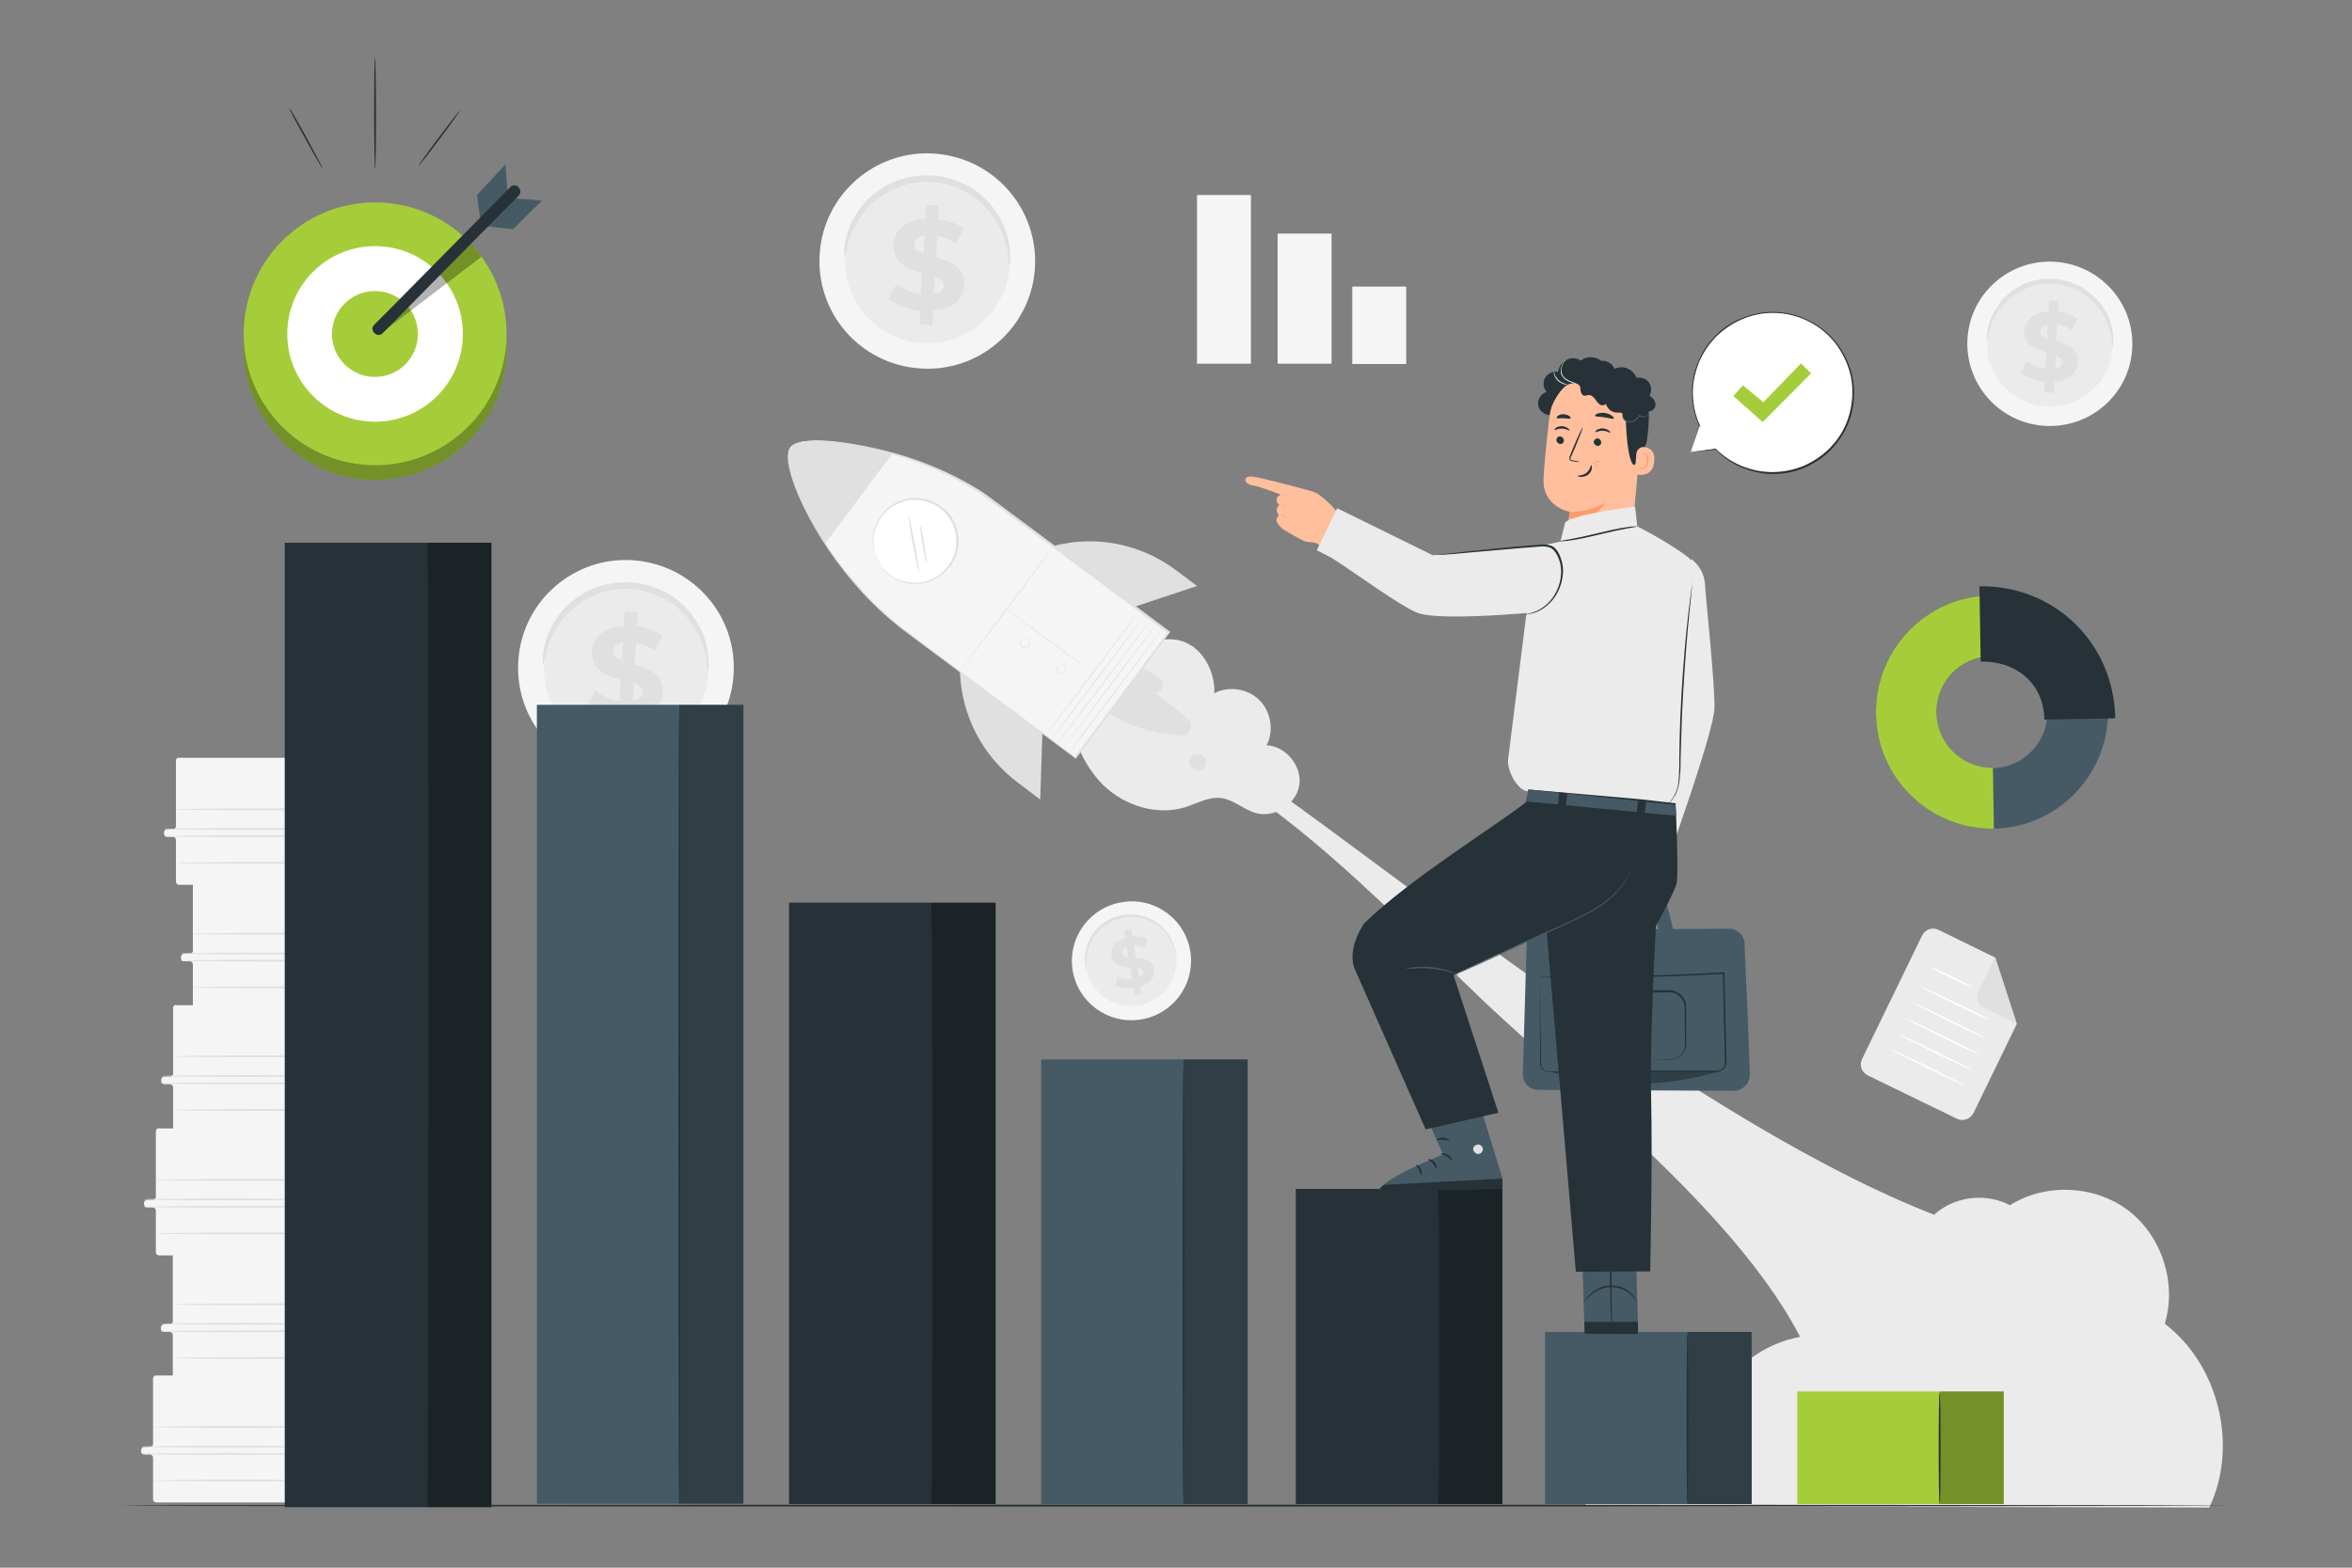 <svg xmlns="http://www.w3.org/2000/svg" xmlns:xlink="http://www.w3.org/1999/xlink" x="0px" y="0px" viewBox="0 0 750 500" style="enable-background:new 0 0 750 500;" xml:space="preserve"><rect x="0" y="0" width="750" height="500" fill="#808080" stroke="none"/><style type="text/css">	.st0{fill:#EBEBEB;}	.st1{fill:#E0E0E0;}	.st2{fill:#F5F5F5;}	.st3{fill:#FFFFFF;}	.st4{display:none;}	.st5{display:inline;fill:#F5F5F5;}	.st6{fill:#263238;}	.st7{fill:#455A64;}	.st8{fill:#A5CD39;}	.st9{opacity:0.3;}	.st10{fill:#FFBF9D;}	.st11{fill:#FF9A6C;}</style><g id="Background_Complete">	<path class="st0" d="M400.2,247.4c-22-15.4-24.2-17.4-35.3-38.1l-10.6,21.6c45.3,12.8,84.4,55.6,118.5,88.1  c34.9,33.2,99.5,82.2,108.9,128.3c12.6-31.8,31.9-27.7,54.6-53.3C561.1,373.3,455,285.7,400.2,247.4z"></path>	<path class="st0" d="M505.4,480.3c5.4-14.8,24.1-21.8,38.5-15.3c-0.1-2.2-0.2-4.5-0.3-6.7c1.4-9.9,6.9-19.2,14.9-25.2  c8.1-6,18.6-8.5,28.5-7c0.9-11.1,12.4-20.1,23.4-18.2c-1.8-7.9,1.3-16.7,7.7-21.6s15.7-5.7,22.8-1.9c11.4-7.2,27.2-6.4,37.8,1.7  c10.7,8.2,15.5,23.2,11.6,36.1c17.3,13.2,23.5,39,14.2,58.6"></path>	<g>		<g>			<path class="st0" d="M340.7,224.6l30.3-20.6c10.9-1.4,16.7,9.3,16.2,17.1c4.6-2.4,10.7-1.5,14.4,2.2c3.7,3.7,4.7,9.8,2.3,14.4    c6.2,0.3,11.4,6.7,10.4,12.8c-1,6.1-8,10.5-13.9,8.8c-3.9-1.1-7.2-4.4-11.2-4.8c-3.8-0.4-7.4,1.7-11.1,2.9    c-9.1,2.9-19.5-0.4-26.3-7C345,243.6,341.4,234.1,340.7,224.6z"></path>		</g>		<g>			<g>				<g>					<path class="st1" d="M360.2,211.6c3.5,1,6.9,2.7,9.7,4.9c1.9,1.5,0.8,4.5-1.6,4.4l-0.1,0c3.7,2.6,7.2,5.4,10.5,8.4      c2.1,1.9,0.7,5.5-2.2,5.3c-11.2-0.5-22.3-5.1-30.4-12.9L360.2,211.6z"></path>				</g>				<g>					<g>						<g>							<path class="st1" d="M306.1,214.1c0,0,0,0.1,0,0.2c0.5,14,7.3,27,18.6,35.4l7,5.3l0.7-21.2L306.1,214.1z"></path>						</g>					</g>					<g>						<g>							<path class="st1" d="M335.9,174.2c0,0,0.1,0,0.2-0.1c13.4-3.5,27.6-0.6,38.7,7.6l6.9,5.2l-19.9,6.6L335.9,174.2z"></path>						</g>					</g>					<g>						<g>							<path class="st2" d="M252,142.7c2.4-3.2,14.9-2.9,32.6,1.9c17.4,4.7,29.4,13.2,29.4,13.2l58.8,43.9l-11.6,15.5l-6.7,9        l-11.6,15.5l-53.3-39.8c-5.2-3.9-10.1-8.2-14.4-13.1c-3.8-4.1-8.2-9.4-12-15.4C253.2,158.1,249.7,145.9,252,142.7"></path>						</g>					</g>				</g>				<g>					<g>						<line class="st2" x1="363.4" y1="194.7" x2="333.7" y2="234.1"></line>					</g>					<g>						<g>							<path class="st1" d="M333.7,234.1c0.1,0,6.8-8.7,15-19.6c8.2-10.9,14.8-19.7,14.8-19.8c-0.1,0-6.8,8.7-15,19.6        C340.2,225.2,333.6,234.1,333.7,234.1z"></path>						</g>					</g>				</g>				<g>					<g>						<line class="st2" x1="365.3" y1="195.9" x2="335.6" y2="235.3"></line>					</g>					<g>						<g>							<path class="st1" d="M335.6,235.3c0.1,0,6.8-8.7,15-19.6c8.2-10.9,14.8-19.7,14.8-19.8c-0.1,0-6.8,8.7-15,19.6        C342.2,226.4,335.5,235.2,335.6,235.3z"></path>						</g>					</g>				</g>				<g>					<g>						<line class="st2" x1="367.2" y1="197.3" x2="337.5" y2="236.7"></line>					</g>					<g>						<g>							<path class="st1" d="M337.5,236.7c0.1,0,6.8-8.7,15-19.6c8.2-10.9,14.8-19.7,14.8-19.8c-0.1,0-6.8,8.7-15,19.6        C344,227.8,337.4,236.6,337.5,236.7z"></path>						</g>					</g>				</g>				<g>					<g>						<line class="st2" x1="369.1" y1="198.7" x2="339.3" y2="238.1"></line>					</g>					<g>						<g>							<path class="st1" d="M339.3,238.1c0.1,0,6.8-8.7,15-19.6c8.2-10.9,14.8-19.7,14.8-19.8c-0.1,0-6.8,8.7-15,19.6        C345.9,229.2,339.3,238.1,339.3,238.1z"></path>						</g>					</g>				</g>				<g>					<g>						<line class="st2" x1="370.9" y1="200.2" x2="341.2" y2="239.6"></line>					</g>					<g>						<g>							<path class="st1" d="M341.2,239.6c0.1,0,6.8-8.7,15-19.6c8.2-10.9,14.8-19.7,14.8-19.8c-0.1,0-6.8,8.7-15,19.6        C347.7,230.7,341.1,239.5,341.2,239.6z"></path>						</g>					</g>				</g>				<g>					<g>						<path class="st1" d="M321,194.3c0,0,0.1,0.1,0.2,0.2c0.2,0.2,0.4,0.4,0.8,0.6c0.7,0.5,1.7,1.3,2.9,2.2       c2.5,1.9,5.9,4.4,9.7,7.2c3.8,2.8,7.3,5.3,9.8,7.1c1.2,0.9,2.3,1.6,3,2.1c0.3,0.2,0.6,0.4,0.8,0.6c0.2,0.1,0.3,0.2,0.3,0.2       c0,0-0.1-0.1-0.3-0.2c-0.2-0.2-0.5-0.4-0.8-0.6c-0.7-0.5-1.7-1.3-2.9-2.2c-2.5-1.8-5.9-4.4-9.7-7.1c-3.8-2.8-7.2-5.3-9.7-7.1       c-1.2-0.9-2.2-1.6-2.9-2.2c-0.3-0.3-0.6-0.5-0.8-0.6C321.1,194.3,321,194.3,321,194.3z"></path>					</g>				</g>				<g>					<g>						<path class="st1" d="M306.1,214.1c0.1,0,6.7-8.8,14.9-19.7c8.2-10.9,14.7-19.8,14.7-19.9c-0.1,0-6.7,8.8-14.9,19.7       C312.6,205.2,306,214.1,306.1,214.1z"></path>					</g>				</g>				<g>					<g>						<path class="st1" d="M338,211.9c0,0-0.1,0-0.4,0.1c-0.2,0.1-0.5,0.4-0.7,0.8c-0.2,0.4-0.2,1,0.2,1.5c0.4,0.5,1,0.8,1.7,0.6       c0.7-0.2,1.1-0.8,1.2-1.4c0.1-0.6-0.3-1.1-0.6-1.4c-0.4-0.3-0.7-0.3-1-0.3c-0.2,0-0.4,0.1-0.4,0.1c0,0,0.1,0,0.4,0       c0.2,0,0.6,0.1,0.9,0.4c0.3,0.2,0.6,0.7,0.5,1.2c-0.1,0.5-0.4,1-1,1.2c-0.6,0.2-1.2-0.1-1.5-0.5c-0.3-0.4-0.3-0.9-0.2-1.3       c0.1-0.4,0.4-0.6,0.6-0.8C337.9,212,338,212,338,211.9z"></path>					</g>				</g>				<g>					<g>						<path class="st1" d="M326.5,203.7c0,0-0.1,0-0.4,0.1c-0.2,0.1-0.5,0.4-0.7,0.8c-0.2,0.4-0.2,1,0.2,1.5c0.4,0.5,1,0.8,1.7,0.6       c0.7-0.2,1.1-0.8,1.2-1.4c0.1-0.6-0.3-1.1-0.6-1.4c-0.4-0.3-0.7-0.3-1-0.3c-0.2,0-0.4,0.1-0.4,0.1c0,0,0.1,0,0.4,0       c0.2,0,0.6,0.1,0.9,0.4c0.3,0.2,0.6,0.7,0.5,1.2c-0.1,0.5-0.4,1-1,1.2c-0.6,0.2-1.2-0.1-1.5-0.5c-0.3-0.4-0.3-0.9-0.2-1.3       c0.1-0.4,0.4-0.6,0.6-0.8C326.4,203.7,326.5,203.7,326.5,203.7z"></path>					</g>				</g>				<g>					<path class="st1" d="M381,240.7c1.3-0.5,2.9,0.2,3.4,1.5c0.5,1.3-0.2,2.9-1.4,3.4c-1.3,0.5-2.9-0.1-3.5-1.4      c-0.6-1.3,0.1-2.9,1.3-3.5"></path>				</g>			</g>			<g>				<path class="st3" d="M279.2,177.1c2.5,7,10.2,10.6,17.2,8.1c7-2.5,10.6-10.2,8.1-17.2c-2.5-7-10.2-10.6-17.2-8.1     C280.4,162.4,276.7,170.1,279.2,177.1z"></path>				<g>					<path class="st1" d="M279.2,177.1c0.1,0-0.4-1.1-0.6-3.2c-0.2-2.1,0.1-5.3,2.2-8.5c1-1.6,2.5-3.1,4.4-4.2      c1.9-1.1,4.2-1.8,6.7-1.8c1.2,0,2.5,0.2,3.7,0.6c1.2,0.4,2.5,0.9,3.6,1.7c2.3,1.5,4,3.8,5,6.5c0.9,2.7,1,5.6,0.2,8.2      c-0.4,1.3-0.9,2.5-1.7,3.6c-0.7,1.1-1.6,2-2.5,2.8c-1.9,1.6-4.2,2.5-6.3,2.9c-2.2,0.4-4.3,0.1-6.1-0.4      c-3.6-1.1-5.9-3.5-7.1-5.2C279.6,178.2,279.3,177.1,279.2,177.1c0,0,0.1,0.3,0.3,0.8c0.1,0.3,0.2,0.6,0.4,1      c0.2,0.4,0.4,0.8,0.7,1.2c1.1,1.8,3.4,4.2,7.1,5.5c1.8,0.6,4,0.9,6.3,0.5c2.2-0.4,4.6-1.3,6.6-3c1-0.8,1.9-1.8,2.7-2.9      c0.8-1.1,1.4-2.4,1.8-3.7c0.8-2.7,0.8-5.7-0.2-8.6c-1-2.8-2.9-5.2-5.3-6.7c-1.2-0.8-2.4-1.4-3.7-1.8c-1.3-0.4-2.6-0.6-3.9-0.6      c-2.6,0-5,0.8-7,1.9c-2,1.2-3.5,2.8-4.5,4.4c-2.1,3.3-2.3,6.6-2.1,8.7c0,0.5,0.2,1,0.2,1.4c0.1,0.4,0.2,0.7,0.3,1      C279.1,176.8,279.2,177.1,279.2,177.1z"></path>				</g>			</g>			<g>				<path class="st1" d="M252,142.7c2.4-3.2,14.9-2.9,32.6,1.9l-21.5,28.8C253.2,158.1,249.7,145.9,252,142.7"></path>			</g>			<g>				<g>					<g>						<path class="st1" d="M252,142.7c0,0-0.1,0.2-0.4,0.6c-0.2,0.4-0.3,1.1-0.4,2c-0.1,1.8,0.4,4.5,1.5,7.8       c2.2,6.5,6.6,15.6,13.9,25.7c3.7,5,8.1,10.3,13.5,15.4c2.7,2.5,5.6,5,8.8,7.4c3.2,2.4,6.4,4.8,9.8,7.3       c13.4,10,28.3,21.1,44.1,32.9l0.2,0.2l0.2-0.2c4.8-6.4,9.8-13.1,14.9-20c5.1-6.8,10.1-13.6,14.9-20l0.2-0.2l-0.2-0.2       c-15.8-11.8-30.7-22.9-44.1-32.9c-3.4-2.5-6.6-4.9-9.8-7.3c-1.6-1.2-3.1-2.3-4.7-3.5c-1.6-1.1-3.2-2.1-4.8-3       c-6.4-3.7-12.7-6.4-18.6-8.4c-5.9-2-11.4-3.3-16.2-4.2c-4.8-0.9-9-1.5-12.5-1.6c-3.4-0.1-6.1,0.1-7.9,0.7       c-0.4,0.2-0.8,0.3-1.1,0.5c-0.3,0.2-0.6,0.3-0.7,0.5C252.2,142.5,252,142.7,252,142.7s0.2-0.2,0.5-0.5       c0.2-0.1,0.4-0.3,0.7-0.4c0.3-0.2,0.7-0.3,1.1-0.4c1.7-0.5,4.4-0.7,7.8-0.6c3.4,0.1,7.6,0.7,12.4,1.7c4.8,1,10.3,2.3,16.2,4.3       c5.9,2.1,12.2,4.8,18.5,8.5c1.6,0.9,3.2,1.9,4.7,3c1.5,1.1,3.1,2.3,4.7,3.5c3.2,2.4,6.4,4.8,9.8,7.3       c13.4,10,28.3,21.1,44.1,32.9l-0.1-0.4c-4.8,6.4-9.8,13.1-14.9,20c-5.1,6.8-10.1,13.6-14.9,20l0.4-0.1       c-15.8-11.8-30.7-22.9-44.1-32.9c-3.4-2.5-6.6-4.9-9.8-7.3c-3.1-2.4-6.1-4.8-8.7-7.4c-5.3-5.1-9.8-10.3-13.5-15.3       c-7.3-10-11.9-19.1-14.1-25.6c-1.1-3.3-1.6-5.9-1.5-7.7c0-0.9,0.2-1.6,0.3-2C251.9,142.9,252,142.7,252,142.7z"></path>					</g>				</g>			</g>		</g>		<g>			<g>				<path class="st1" d="M293,182.6c0.1,0,0-1-0.2-2.7c-0.2-1.7-0.6-3.9-1.1-6.4c-0.5-2.4-0.9-4.5-1.3-6.4c-0.3-1.6-0.6-2.6-0.6-2.6     c-0.1,0,0,1,0.2,2.7c0.2,1.7,0.6,3.9,1.1,6.4c0.5,2.4,0.9,4.5,1.3,6.4C292.7,181.6,292.9,182.6,293,182.6z"></path>			</g>			<g>				<path class="st1" d="M295.4,179.4c0.2,0-0.1-2.7-0.7-5.9c-0.5-3.2-1.1-5.8-1.2-5.8c-0.2,0,0.1,2.7,0.7,5.9     C294.7,176.8,295.2,179.4,295.4,179.4z"></path>			</g>		</g>	</g>	<g>		<g>			<g>				<g>					<g>						<g>							<g>								<g>									<g>										<g>											<path class="st0" d="M624,356.8L595.6,343c-2-1-2.8-3.3-1.8-5.3l19.1-39.3c1-2,3.3-2.8,5.3-1.8l18,8.8l6.9,21.2            L629.3,355C628.3,356.9,625.9,357.8,624,356.8z"></path>										</g>									</g>								</g>							</g>						</g>					</g>				</g>			</g>			<g>				<g>					<g>						<g>							<g>								<g>									<g>										<g>											<path class="st1" d="M636.2,305.3l-5.4,11.1c-0.9,1.8-0.1,4,1.7,4.9l10.6,5.2L636.2,305.3z"></path>										</g>									</g>								</g>							</g>						</g>					</g>				</g>			</g>		</g>		<g>			<g>				<g>					<g>						<g>							<g>								<g>									<path class="st3" d="M628.6,314.8c-0.1,0.1-3.1-1.2-6.7-2.9c-3.6-1.8-6.5-3.3-6.4-3.5c0.1-0.1,3.1,1.2,6.7,2.9          C625.8,313.1,628.7,314.6,628.6,314.8z"></path>								</g>							</g>						</g>					</g>				</g>			</g>		</g>		<g>			<g>				<g>					<g>						<g>							<g>								<g>									<path class="st3" d="M634.1,325.2c-0.1,0.1-5-2.1-10.9-5c-6-2.9-10.8-5.4-10.7-5.5c0.1-0.1,5,2.1,10.9,5          C629.4,322.5,634.2,325,634.1,325.2z"></path>								</g>							</g>						</g>					</g>				</g>			</g>		</g>		<g>			<g>				<g>					<g>						<g>							<g>								<g>									<path class="st3" d="M633.5,331.3c-0.1,0.1-5.4-2.3-11.9-5.5c-6.5-3.2-11.7-5.9-11.7-6c0.1-0.1,5.4,2.3,11.9,5.5          C628.3,328.5,633.6,331.2,633.5,331.3z"></path>								</g>							</g>						</g>					</g>				</g>			</g>		</g>		<g>			<g>				<g>					<g>						<g>							<g>								<g>									<path class="st3" d="M631.1,336.3c-0.1,0.1-5.4-2.3-11.9-5.5c-6.5-3.2-11.7-5.9-11.7-6c0.1-0.1,5.4,2.3,11.9,5.5          C625.9,333.4,631.2,336.1,631.1,336.3z"></path>								</g>							</g>						</g>					</g>				</g>			</g>		</g>		<g>			<g>				<g>					<g>						<g>							<g>								<g>									<path class="st3" d="M628.7,341.2c-0.1,0.1-5.4-2.3-11.9-5.5c-6.5-3.2-11.7-5.9-11.7-6c0.1-0.1,5.4,2.3,11.9,5.5          C623.5,338.4,628.8,341,628.7,341.2z"></path>								</g>							</g>						</g>					</g>				</g>			</g>		</g>		<g>			<g>				<g>					<g>						<g>							<g>								<g>									<path class="st3" d="M626.3,346.1c-0.1,0.1-5.4-2.3-11.9-5.5c-6.5-3.2-11.7-5.9-11.7-6c0.1-0.1,5.4,2.3,11.9,5.5          C621.1,343.3,626.4,346,626.3,346.1z"></path>								</g>							</g>						</g>					</g>				</g>			</g>		</g>	</g>	<g>		<g>			<g>				<g>					<g>						<path class="st2" d="M233.9,215.4c-1.3,18.9-17.8,33.2-36.7,31.8c-19-1.3-33.3-17.7-31.9-36.7c1.3-18.9,17.8-33.2,36.7-31.8       C221,180.1,235.3,196.5,233.9,215.4z"></path>					</g>				</g>			</g>			<g>				<g>					<g>						<path class="st0" d="M225.8,214.9c-1,14.4-13.5,25.3-28,24.3c-14.4-1-25.3-13.5-24.3-27.9c1-14.4,13.5-25.3,28-24.3       C215.9,188,226.8,200.5,225.8,214.9z"></path>					</g>				</g>			</g>			<g>				<g>					<g>						<g>							<path class="st1" d="M225.8,214.1c-0.2,0-0.2-1.2-0.5-3.2c-0.3-2-0.9-5-2.5-8.2c-0.8-1.6-1.8-3.3-3.1-5        c-1.3-1.6-2.9-3.3-4.8-4.7c-1-0.7-2-1.4-3.1-2c-1.1-0.6-2.2-1.1-3.5-1.6c-1.2-0.4-2.5-0.8-3.8-1.1c-1.3-0.3-2.7-0.4-4-0.5        c-1.4,0-2.7,0-4,0.2c-1.3,0.1-2.6,0.4-3.9,0.8c-1.2,0.3-2.4,0.8-3.6,1.3c-1.1,0.5-2.2,1.1-3.2,1.7c-2,1.3-3.7,2.8-5.2,4.3        c-1.4,1.6-2.6,3.2-3.5,4.7c-1.8,3.1-2.6,6-3.1,8c-0.4,2-0.6,3.2-0.7,3.1c-0.1,0-0.3-1.2-0.1-3.3c0.2-2.1,0.8-5.2,2.6-8.6        c0.9-1.7,2-3.5,3.5-5.2c1.5-1.7,3.3-3.3,5.4-4.7c1.1-0.7,2.2-1.4,3.4-1.9c1.2-0.6,2.5-1.1,3.8-1.4c1.3-0.4,2.7-0.7,4.2-0.9        c1.4-0.2,2.9-0.2,4.4-0.2c1.5,0.1,2.9,0.2,4.3,0.5c1.4,0.3,2.8,0.7,4.1,1.2c1.3,0.5,2.5,1.1,3.7,1.7c1.2,0.6,2.3,1.4,3.3,2.2        c2,1.6,3.7,3.3,5,5.1c1.3,1.8,2.4,3.7,3.1,5.4c1.5,3.5,1.9,6.6,1.9,8.7C226.2,212.9,225.9,214.1,225.8,214.1z"></path>						</g>					</g>				</g>			</g>		</g>		<g>			<g>				<g>					<g>						<g>							<path class="st1" d="M201.5,228.9l-0.3,4.6l-4.1-0.2l0.2-4.4c-4-0.5-7.8-1.9-10-3.8l2.5-4.8c2,1.6,4.8,2.9,7.7,3.3l0.4-6.8        c-4.5-1.3-9.4-3.1-9.1-9c0.2-4.3,3.6-7.8,10.1-8.2l0.3-4.5l4.1,0.2l-0.2,4.4c3,0.4,6,1.4,8.1,2.9l-2.3,4.9        c-2-1.3-4.1-2.1-6.1-2.5l-0.4,6.9c4.5,1.3,9.3,3.1,9,8.8C211.2,224.9,207.9,228.4,201.5,228.9z M198.4,210.6l0.3-5.8        c-2.2,0.4-3.1,1.5-3.2,2.8C195.5,209.1,196.6,210,198.4,210.6z M204.9,220.8c0.1-1.4-1.1-2.3-2.8-3l-0.3,5.6        C203.8,223.1,204.8,222.1,204.9,220.8z"></path>						</g>					</g>				</g>			</g>		</g>	</g>	<g>		<g>			<g>				<g>					<g>						<path class="st2" d="M679.9,111.5c-1,14.5-13.6,25.3-28.1,24.3c-14.5-1-25.4-13.6-24.4-28c1-14.5,13.6-25.3,28.1-24.3       C670,84.6,680.9,97.1,679.9,111.5z"></path>					</g>				</g>			</g>			<g>				<g>					<g>						<path class="st0" d="M673.7,111.1c-0.8,11-10.3,19.3-21.4,18.5c-11-0.8-19.4-10.3-18.6-21.3c0.8-11,10.3-19.3,21.4-18.5       C666.1,90.5,674.4,100.1,673.7,111.1z"></path>					</g>				</g>			</g>			<g>				<g>					<g>						<g>							<path class="st1" d="M673.7,110.5c-0.1,0-0.1-0.9-0.4-2.4c-0.2-1.5-0.7-3.8-1.9-6.3c-0.6-1.2-1.4-2.5-2.4-3.8        c-1-1.3-2.2-2.5-3.7-3.6c-0.7-0.5-1.5-1.1-2.3-1.5c-0.8-0.5-1.7-0.9-2.6-1.2c-0.9-0.3-1.9-0.6-2.9-0.8c-1-0.2-2-0.3-3.1-0.4        c-1,0-2.1,0-3.1,0.1c-1,0.1-2,0.3-2.9,0.6c-1,0.3-1.9,0.6-2.7,1c-0.9,0.4-1.7,0.8-2.5,1.3c-1.5,1-2.9,2.1-4,3.3        c-1.1,1.2-2,2.4-2.7,3.6c-1.4,2.4-2,4.6-2.4,6.1c-0.3,1.5-0.4,2.4-0.5,2.4c-0.1,0-0.2-0.9,0-2.5c0.2-1.6,0.6-3.9,2-6.5        c0.7-1.3,1.6-2.6,2.7-4c1.1-1.3,2.5-2.6,4.1-3.6c0.8-0.5,1.7-1,2.6-1.5c0.9-0.4,1.9-0.8,2.9-1.1c1-0.3,2.1-0.5,3.2-0.7        c1.1-0.1,2.2-0.2,3.3-0.1c1.1,0.1,2.2,0.2,3.3,0.4c1.1,0.2,2.1,0.5,3.1,0.9c1,0.4,1.9,0.8,2.8,1.3c0.9,0.5,1.7,1.1,2.5,1.7        c1.5,1.2,2.8,2.5,3.9,3.9c1,1.4,1.8,2.8,2.4,4.1c1.1,2.7,1.4,5.1,1.5,6.7C674,109.6,673.8,110.5,673.7,110.5z"></path>						</g>					</g>				</g>			</g>		</g>		<g>			<g>				<g>					<g>						<g>							<path class="st1" d="M655.1,121.8l-0.2,3.5l-3.1-0.2l0.2-3.4c-3.1-0.4-6-1.5-7.6-2.9l1.9-3.7c1.5,1.2,3.7,2.2,5.9,2.5        l0.3-5.2c-3.4-1-7.2-2.4-7-6.8c0.2-3.3,2.7-6,7.7-6.3l0.2-3.5l3.1,0.2l-0.2,3.4c2.3,0.3,4.6,1.1,6.2,2.2l-1.8,3.7        c-1.5-1-3.1-1.6-4.7-1.9l-0.3,5.3c3.4,1,7.1,2.4,6.9,6.7C662.5,118.8,660,121.5,655.1,121.8z M652.8,107.9l0.2-4.4        c-1.7,0.3-2.4,1.1-2.4,2.2C650.5,106.7,651.4,107.4,652.8,107.9z M657.7,115.7c0.1-1.1-0.8-1.7-2.1-2.3l-0.2,4.3        C656.9,117.4,657.6,116.7,657.7,115.7z"></path>						</g>					</g>				</g>			</g>		</g>	</g>	<g>		<g>			<g>				<g>					<g>						<path class="st2" d="M379.6,303.7c1.5,10.4-5.7,20-16.1,21.5c-10.4,1.5-20-5.7-21.5-16c-1.5-10.4,5.7-20,16.1-21.5       C368.4,286.1,378.1,293.3,379.6,303.7z"></path>					</g>				</g>			</g>			<g>				<g>					<g>						<path class="st0" d="M375.1,304.3c1.1,7.9-4.3,15.2-12.3,16.4c-7.9,1.2-15.3-4.3-16.4-12.2c-1.1-7.9,4.3-15.2,12.3-16.4       C366.6,290.9,373.9,296.4,375.1,304.3z"></path>					</g>				</g>			</g>			<g>				<g>					<g>						<g>							<path class="st1" d="M375,303.9c-0.1,0-0.2-0.6-0.6-1.7c-0.4-1.1-1.1-2.6-2.3-4.2c-0.6-0.8-1.4-1.6-2.3-2.3        c-0.9-0.7-2-1.4-3.2-2c-0.6-0.3-1.2-0.5-1.9-0.7c-0.7-0.2-1.3-0.3-2.1-0.4c-0.7-0.1-1.4-0.1-2.2-0.1c-0.7,0-1.5,0.1-2.2,0.2        c-0.7,0.1-1.5,0.3-2.2,0.6c-0.7,0.2-1.4,0.5-2,0.9c-0.6,0.3-1.2,0.7-1.8,1.1c-0.6,0.4-1.1,0.8-1.5,1.3        c-0.9,0.9-1.7,1.9-2.3,2.9c-0.6,1-1,2-1.3,3c-0.6,1.9-0.7,3.6-0.7,4.7c0,1.1,0.1,1.8,0,1.8c-0.1,0-0.3-0.6-0.4-1.8        c-0.1-1.2-0.1-2.9,0.4-4.9c0.3-1,0.7-2.1,1.3-3.2c0.6-1.1,1.4-2.2,2.4-3.2c0.5-0.5,1-1,1.6-1.4c0.6-0.4,1.2-0.9,1.9-1.2        c0.7-0.4,1.4-0.7,2.1-0.9c0.8-0.3,1.5-0.5,2.3-0.6c0.8-0.1,1.6-0.2,2.4-0.2c0.8,0,1.6,0,2.3,0.2c0.8,0.1,1.5,0.3,2.2,0.5        c0.7,0.2,1.4,0.5,2,0.8c1.3,0.6,2.4,1.4,3.3,2.2c0.9,0.8,1.7,1.7,2.3,2.6c1.2,1.7,1.8,3.4,2.1,4.5        C375.1,303.2,375.1,303.8,375,303.9z"></path>						</g>					</g>				</g>			</g>		</g>		<g>			<g>				<g>					<g>						<g>							<path class="st1" d="M363.6,314.7l0.4,2.5l-2.2,0.4l-0.4-2.4c-2.2,0.2-4.4-0.1-5.8-0.9l0.8-2.9c1.2,0.6,2.9,1,4.6,0.9        l-0.6-3.7c-2.6-0.2-5.5-0.6-6-3.8c-0.4-2.4,1-4.7,4.5-5.6l-0.4-2.5l2.2-0.4l0.4,2.4c1.7-0.1,3.4,0.1,4.7,0.6l-0.7,2.9        c-1.2-0.5-2.5-0.7-3.6-0.6l0.6,3.8c2.6,0.2,5.4,0.6,5.9,3.7C368.4,311.4,367,313.7,363.6,314.7z M359.8,305.2l-0.5-3.2        c-1.1,0.5-1.5,1.2-1.4,1.9C358.1,304.8,358.8,305.1,359.8,305.2z M364.5,310c-0.1-0.8-0.8-1.1-1.8-1.3l0.5,3.1        C364.2,311.3,364.6,310.7,364.5,310z"></path>						</g>					</g>				</g>			</g>		</g>	</g>	<g>		<g>			<g>				<g>					<g>						<g>							<path class="st2" d="M49.7,360.8v20.9c0,0.6-0.5,1-1,1h-1.8c-0.6,0-1,0.5-1,1v0.4c0,0.6,0.5,1,1,1h1.8c0.6,0,1,0.5,1,1v13.3        c0,0.6,0.5,1,1,1h69.6c0.6,0,1-0.5,1-1v-11.9c0-0.6-0.5-1-1-1h-3.2c-0.6,0-1-0.5-1-1v-1c0-0.6,0.5-1,1-1h3.2c0.6,0,1-0.5,1-1        V380c0-0.6,0.5-1,1-1h0.3c0.6,0,1-0.5,1-1l0,0c0-0.6-0.5-1-1-1H122c-0.6,0-1-0.5-1-1v-15.1c0-0.6-0.5-1-1-1H50.8        C50.2,359.7,49.7,360.2,49.7,360.8z"></path>						</g>					</g>				</g>			</g>			<g>				<g>					<g>						<g>							<path class="st1" d="M102.4,360.9v38.4c0,0.6,0.5,1,1,1h17c0.6,0,1-0.5,1-1v-11.9c0-0.6-0.5-1-1-1h-3.2c-0.6,0-1-0.5-1-1        v-0.7c0-0.6,0.5-1,1.1-1l3.2,0.1c0.6,0,1.1-0.5,1.1-1v-2.5c0-0.6,0.5-1,1-1l0.3,0c0.6,0,1.1-0.5,1-1.1l0-0.3c0-0.6-0.5-1-1-1        l-0.8,0c-0.6,0-1-0.5-1-1v-14.8c0-0.6-0.5-1-1-1l-16.5,0.1C102.8,359.8,102.4,360.3,102.4,360.9z"></path>						</g>					</g>				</g>			</g>			<g>				<g>					<g>						<g>							<g>								<path class="st1" d="M103.7,384.9c0,0.1-13,0.3-29,0.3c-16,0-29-0.1-29-0.3c0-0.1,13-0.3,29-0.3         C90.7,384.6,103.7,384.7,103.7,384.9z"></path>							</g>						</g>					</g>				</g>			</g>			<g>				<g>					<g>						<g>							<g>								<path class="st1" d="M103.7,382.5c0,0.1-13,0.3-29,0.3c-16,0-29-0.1-29-0.3c0-0.1,13-0.3,29-0.3         C90.7,382.3,103.7,382.4,103.7,382.5z"></path>							</g>						</g>					</g>				</g>			</g>			<g>				<g>					<g>						<g>							<g>								<path class="st1" d="M107.4,376.3c0,0.1-13,0.3-29,0.3c-16,0-29-0.1-29-0.3c0-0.1,13-0.3,29-0.3         C94.5,376,107.4,376.1,107.4,376.3z"></path>							</g>						</g>					</g>				</g>			</g>			<g>				<g>					<g>						<g>							<g>								<path class="st1" d="M107.8,393.4c0,0.1-13,0.3-29,0.3c-16,0-29-0.1-29-0.3c0-0.1,13-0.3,29-0.3         C94.8,393.1,107.8,393.2,107.8,393.4z"></path>							</g>						</g>					</g>				</g>			</g>		</g>	</g>	<g>		<g>			<g>				<g>					<g>						<g>							<path class="st2" d="M55.1,400.5v20.9c0,0.6-0.5,1-1,1h-1.8c-0.6,0-1,0.5-1,1v0.4c0,0.6,0.5,1,1,1h1.8c0.6,0,1,0.5,1,1v13.3        c0,0.6,0.5,1,1,1h69.6c0.6,0,1-0.5,1-1v-11.9c0-0.6-0.5-1-1-1h-3.2c-0.6,0-1-0.5-1-1v-1c0-0.6,0.5-1,1-1h3.2c0.6,0,1-0.5,1-1        v-2.5c0-0.6,0.5-1,1-1h0.3c0.6,0,1-0.5,1-1l0,0c0-0.6-0.5-1-1-1h-0.7c-0.6,0-1-0.5-1-1v-15.1c0-0.6-0.5-1-1-1H56.2        C55.6,399.4,55.1,399.9,55.1,400.5z"></path>						</g>					</g>				</g>			</g>			<g>				<g>					<g>						<g>							<path class="st1" d="M107.8,400.5V439c0,0.6,0.5,1,1,1h17c0.6,0,1-0.5,1-1v-11.9c0-0.6-0.5-1-1-1h-3.2c-0.6,0-1-0.5-1-1v-0.7        c0-0.6,0.5-1,1.1-1l3.2,0.1c0.6,0,1.1-0.5,1.1-1v-2.5c0-0.6,0.5-1,1-1l0.3,0c0.6,0,1.1-0.5,1-1.1l0-0.3c0-0.6-0.5-1-1-1        l-0.8,0c-0.6,0-1-0.5-1-1v-14.8c0-0.6-0.5-1-1-1l-16.5,0.1C108.2,399.5,107.8,400,107.8,400.5z"></path>						</g>					</g>				</g>			</g>			<g>				<g>					<g>						<g>							<g>								<path class="st1" d="M109.1,424.6c0,0.1-13,0.3-29,0.3c-16,0-29-0.1-29-0.3c0-0.1,13-0.3,29-0.3         C96.2,424.3,109.1,424.4,109.1,424.6z"></path>							</g>						</g>					</g>				</g>			</g>			<g>				<g>					<g>						<g>							<g>								<path class="st1" d="M109.1,422.2c0,0.1-13,0.3-29,0.3c-16,0-29-0.1-29-0.3c0-0.1,13-0.3,29-0.3         C96.2,422,109.1,422.1,109.1,422.2z"></path>							</g>						</g>					</g>				</g>			</g>			<g>				<g>					<g>						<g>							<g>								<path class="st1" d="M112.8,416c0,0.1-13,0.3-29,0.3c-16,0-29-0.1-29-0.3c0-0.1,13-0.3,29-0.3         C99.9,415.7,112.8,415.8,112.8,416z"></path>							</g>						</g>					</g>				</g>			</g>			<g>				<g>					<g>						<g>							<g>								<path class="st1" d="M113.2,433.1c0,0.1-13,0.3-29,0.3c-16,0-29-0.1-29-0.3c0-0.1,13-0.3,29-0.3         C100.2,432.8,113.2,432.9,113.2,433.1z"></path>							</g>						</g>					</g>				</g>			</g>		</g>	</g>	<g>		<g>			<g>				<g>					<g>						<g>							<path class="st2" d="M48.8,439.6v20.9c0,0.6-0.5,1-1,1h-1.8c-0.6,0-1,0.5-1,1v0.4c0,0.6,0.5,1,1,1h1.8c0.6,0,1,0.5,1,1v13.3        c0,0.6,0.5,1,1,1h69.6c0.6,0,1-0.5,1-1v-11.9c0-0.6-0.5-1-1-1h-3.2c-0.6,0-1-0.5-1-1v-1c0-0.6,0.5-1,1-1h3.2c0.6,0,1-0.5,1-1        v-2.5c0-0.6,0.5-1,1-1h0.3c0.6,0,1-0.5,1-1l0,0c0-0.6-0.5-1-1-1h-0.7c-0.6,0-1-0.5-1-1v-15.1c0-0.6-0.5-1-1-1H49.9        C49.3,438.6,48.8,439.1,48.8,439.6z"></path>						</g>					</g>				</g>			</g>			<g>				<g>					<g>						<g>							<path class="st1" d="M101.5,439.7v38.4c0,0.6,0.5,1,1,1h17c0.6,0,1-0.5,1-1v-11.9c0-0.6-0.5-1-1-1h-3.2c-0.6,0-1-0.5-1-1        v-0.7c0-0.6,0.5-1,1.1-1l3.2,0.1c0.6,0,1.1-0.5,1.1-1V459c0-0.6,0.5-1,1-1l0.3,0c0.6,0,1.1-0.5,1-1.1l0-0.3c0-0.6-0.5-1-1-1        l-0.8,0c-0.6,0-1-0.5-1-1v-14.8c0-0.6-0.5-1-1-1l-16.5,0.1C101.9,438.7,101.5,439.1,101.5,439.7z"></path>						</g>					</g>				</g>			</g>			<g>				<g>					<g>						<g>							<g>								<path class="st1" d="M102.8,463.7c0,0.1-13,0.3-29,0.3c-16,0-29-0.1-29-0.3c0-0.1,13-0.3,29-0.3         C89.9,463.5,102.8,463.6,102.8,463.7z"></path>							</g>						</g>					</g>				</g>			</g>			<g>				<g>					<g>						<g>							<g>								<path class="st1" d="M102.8,461.4c0,0.1-13,0.3-29,0.3c-16,0-29-0.1-29-0.3c0-0.1,13-0.3,29-0.3         C89.9,461.1,102.8,461.3,102.8,461.4z"></path>							</g>						</g>					</g>				</g>			</g>			<g>				<g>					<g>						<g>							<g>								<path class="st1" d="M106.6,455.1c0,0.1-13,0.3-29,0.3c-16,0-29-0.1-29-0.3c0-0.1,13-0.3,29-0.3         C93.6,454.9,106.6,455,106.6,455.1z"></path>							</g>						</g>					</g>				</g>			</g>			<g>				<g>					<g>						<g>							<g>								<path class="st1" d="M106.9,472.2c0,0.1-13,0.3-29,0.3c-16,0-29-0.1-29-0.3c0-0.1,13-0.3,29-0.3         C94,472,106.9,472.1,106.9,472.2z"></path>							</g>						</g>					</g>				</g>			</g>		</g>	</g>	<g>		<g>			<g>				<g>					<g>						<g>							<path class="st2" d="M56.1,242.6v20.9c0,0.6-0.5,1-1,1h-1.8c-0.6,0-1,0.5-1,1v0.4c0,0.6,0.5,1,1,1h1.8c0.6,0,1,0.5,1,1v13.3        c0,0.6,0.5,1,1,1h69.6c0.6,0,1-0.5,1-1v-11.9c0-0.6-0.5-1-1-1h-3.2c-0.6,0-1-0.5-1-1v-1c0-0.6,0.5-1,1-1h3.2c0.6,0,1-0.5,1-1        v-2.5c0-0.6,0.5-1,1-1h0.3c0.6,0,1-0.5,1-1l0,0c0-0.6-0.5-1-1-1h-0.7c-0.6,0-1-0.5-1-1v-15.1c0-0.6-0.5-1-1-1H57.1        C56.6,241.6,56.1,242,56.1,242.6z"></path>						</g>					</g>				</g>			</g>			<g>				<g>					<g>						<g>							<path class="st1" d="M108.7,242.7v38.4c0,0.6,0.5,1,1,1h17c0.6,0,1-0.5,1-1v-11.9c0-0.6-0.5-1-1-1h-3.2c-0.6,0-1-0.5-1-1        v-0.7c0-0.6,0.5-1,1.1-1l3.2,0.1c0.6,0,1.1-0.5,1.1-1v-2.5c0-0.6,0.5-1,1-1l0.3,0c0.6,0,1.1-0.5,1-1.1l0-0.3c0-0.6-0.5-1-1-1        l-0.8,0c-0.6,0-1-0.5-1-1v-14.8c0-0.6-0.5-1-1-1l-16.5,0.1C109.2,241.6,108.7,242.1,108.7,242.7z"></path>						</g>					</g>				</g>			</g>			<g>				<g>					<g>						<g>							<g>								<path class="st1" d="M110.1,266.7c0,0.1-13,0.3-29,0.3c-16,0-29-0.1-29-0.3c0-0.1,13-0.3,29-0.3         C97.1,266.4,110.1,266.6,110.1,266.7z"></path>							</g>						</g>					</g>				</g>			</g>			<g>				<g>					<g>						<g>							<g>								<path class="st1" d="M110.1,264.4c0,0.1-13,0.3-29,0.3c-16,0-29-0.1-29-0.3c0-0.1,13-0.3,29-0.3         C97.1,264.1,110.1,264.2,110.1,264.4z"></path>							</g>						</g>					</g>				</g>			</g>			<g>				<g>					<g>						<g>							<g>								<path class="st1" d="M113.8,258.1c0,0.1-13,0.3-29,0.3c-16,0-29-0.1-29-0.3c0-0.1,13-0.3,29-0.3         C100.9,257.8,113.8,257.9,113.8,258.1z"></path>							</g>						</g>					</g>				</g>			</g>			<g>				<g>					<g>						<g>							<g>								<path class="st1" d="M114.2,275.2c0,0.1-13,0.3-29,0.3c-16,0-29-0.1-29-0.3c0-0.1,13-0.3,29-0.3         C101.2,274.9,114.2,275.1,114.2,275.2z"></path>							</g>						</g>					</g>				</g>			</g>		</g>	</g>	<g>		<g>			<g>				<g>					<g>						<g>							<path class="st2" d="M61.5,282.3v20.9c0,0.6-0.5,1-1,1h-1.8c-0.6,0-1,0.5-1,1v0.4c0,0.6,0.5,1,1,1h1.8c0.6,0,1,0.5,1,1V321        c0,0.6,0.5,1,1,1h69.6c0.6,0,1-0.5,1-1v-11.9c0-0.6-0.5-1-1-1h-3.2c-0.6,0-1-0.5-1-1v-1c0-0.6,0.5-1,1-1h3.2c0.6,0,1-0.5,1-1        v-2.5c0-0.6,0.5-1,1-1h0.3c0.6,0,1-0.5,1-1l0,0c0-0.6-0.5-1-1-1h-0.7c-0.6,0-1-0.5-1-1v-15.1c0-0.6-0.5-1-1-1H62.6        C62,281.3,61.5,281.7,61.5,282.3z"></path>						</g>					</g>				</g>			</g>			<g>				<g>					<g>						<g>							<path class="st1" d="M114.2,282.4v38.4c0,0.6,0.5,1,1,1h17c0.6,0,1-0.5,1-1v-11.9c0-0.6-0.5-1-1-1h-3.2c-0.6,0-1-0.5-1-1        v-0.7c0-0.6,0.5-1,1.1-1l3.2,0.1c0.6,0,1.1-0.5,1.1-1v-2.5c0-0.6,0.5-1,1-1l0.3,0c0.6,0,1.1-0.5,1-1.1l0-0.3c0-0.6-0.5-1-1-1        l-0.8,0c-0.6,0-1-0.5-1-1v-14.8c0-0.6-0.5-1-1-1l-16.5,0.1C114.6,281.3,114.2,281.8,114.2,282.4z"></path>						</g>					</g>				</g>			</g>			<g>				<g>					<g>						<g>							<g>								<path class="st1" d="M115.5,306.4c0,0.1-13,0.3-29,0.3c-16,0-29-0.1-29-0.3s13-0.3,29-0.3         C102.5,306.1,115.5,306.2,115.5,306.4z"></path>							</g>						</g>					</g>				</g>			</g>			<g>				<g>					<g>						<g>							<g>								<path class="st1" d="M115.5,304.1c0,0.1-13,0.3-29,0.3c-16,0-29-0.1-29-0.3c0-0.1,13-0.3,29-0.3         C102.5,303.8,115.5,303.9,115.5,304.1z"></path>							</g>						</g>					</g>				</g>			</g>			<g>				<g>					<g>						<g>							<g>								<path class="st1" d="M119.2,297.8c0,0.1-13,0.3-29,0.3c-16,0-29-0.1-29-0.3c0-0.1,13-0.3,29-0.3         C106.3,297.5,119.2,297.6,119.2,297.8z"></path>							</g>						</g>					</g>				</g>			</g>			<g>				<g>					<g>						<g>							<g>								<path class="st1" d="M119.6,314.9c0,0.1-13,0.3-29,0.3c-16,0-29-0.1-29-0.3c0-0.1,13-0.3,29-0.3         C106.6,314.6,119.6,314.7,119.6,314.9z"></path>							</g>						</g>					</g>				</g>			</g>		</g>	</g>	<g>		<g>			<g>				<g>					<g>						<g>							<path class="st2" d="M55.2,321.5v20.9c0,0.6-0.5,1-1,1h-1.8c-0.6,0-1,0.5-1,1v0.4c0,0.6,0.5,1,1,1h1.8c0.6,0,1,0.5,1,1v13.3        c0,0.6,0.5,1,1,1h69.6c0.6,0,1-0.5,1-1v-11.9c0-0.6-0.5-1-1-1h-3.2c-0.6,0-1-0.5-1-1v-1c0-0.6,0.5-1,1-1h3.2c0.6,0,1-0.5,1-1        v-2.5c0-0.6,0.5-1,1-1h0.3c0.6,0,1-0.5,1-1l0,0c0-0.6-0.5-1-1-1h-0.7c-0.6,0-1-0.5-1-1v-15.1c0-0.6-0.5-1-1-1H56.3        C55.7,320.4,55.2,320.9,55.2,321.5z"></path>						</g>					</g>				</g>			</g>			<g>				<g>					<g>						<g>							<path class="st1" d="M107.9,321.5v38.4c0,0.6,0.5,1,1,1h17c0.6,0,1-0.5,1-1V348c0-0.6-0.5-1-1-1h-3.2c-0.6,0-1-0.5-1-1v-0.7        c0-0.6,0.5-1,1.1-1l3.2,0.1c0.6,0,1.1-0.5,1.1-1v-2.5c0-0.6,0.5-1,1-1l0.3,0c0.6,0,1.1-0.5,1-1.1l0-0.3c0-0.6-0.5-1-1-1        l-0.8,0c-0.6,0-1-0.5-1-1v-14.8c0-0.6-0.5-1-1-1l-16.5,0.1C108.3,320.5,107.9,320.9,107.9,321.5z"></path>						</g>					</g>				</g>			</g>			<g>				<g>					<g>						<g>							<g>								<path class="st1" d="M109.2,345.5c0,0.1-13,0.3-29,0.3c-16,0-29-0.1-29-0.3c0-0.1,13-0.3,29-0.3         C96.3,345.3,109.2,345.4,109.2,345.5z"></path>							</g>						</g>					</g>				</g>			</g>			<g>				<g>					<g>						<g>							<g>								<path class="st1" d="M109.2,343.2c0,0.1-13,0.3-29,0.3c-16,0-29-0.1-29-0.3c0-0.1,13-0.3,29-0.3         C96.3,343,109.2,343.1,109.2,343.2z"></path>							</g>						</g>					</g>				</g>			</g>			<g>				<g>					<g>						<g>							<g>								<path class="st1" d="M112.9,336.9c0,0.1-13,0.3-29,0.3c-16,0-29-0.1-29-0.3c0-0.1,13-0.3,29-0.3         C100,336.7,112.9,336.8,112.9,336.9z"></path>							</g>						</g>					</g>				</g>			</g>			<g>				<g>					<g>						<g>							<g>								<path class="st1" d="M113.3,354c0,0.1-13,0.3-29,0.3c-16,0-29-0.1-29-0.3c0-0.1,13-0.3,29-0.3         C100.3,353.8,113.3,353.9,113.3,354z"></path>							</g>						</g>					</g>				</g>			</g>		</g>	</g>	<g>		<rect x="381.7" y="62.2" class="st2" width="17.2" height="53.8"></rect>		<rect x="407.4" y="74.5" class="st2" width="17.2" height="41.5"></rect>		<rect x="431.2" y="91.4" class="st2" width="17.2" height="24.7"></rect>	</g>	<g>		<g>			<g>				<g>					<g>						<path class="st2" d="M330,85.7c-1.3,18.9-17.8,33.2-36.7,31.8c-19-1.3-33.3-17.7-31.9-36.7c1.3-18.9,17.8-33.2,36.7-31.8       C317.1,50.4,331.3,66.8,330,85.7z"></path>					</g>				</g>			</g>			<g>				<g>					<g>						<path class="st0" d="M321.9,85.1c-1,14.4-13.5,25.3-28,24.3c-14.4-1-25.3-13.5-24.3-27.9c1-14.4,13.5-25.3,28-24.3       C312,58.2,322.9,70.7,321.9,85.1z"></path>					</g>				</g>			</g>			<g>				<g>					<g>						<g>							<path class="st1" d="M321.9,84.3c-0.2,0-0.2-1.2-0.5-3.2c-0.3-2-0.9-5-2.5-8.2c-0.8-1.6-1.8-3.3-3.1-5        c-1.3-1.6-2.9-3.3-4.8-4.7c-1-0.7-2-1.4-3.1-2c-1.1-0.6-2.2-1.1-3.5-1.6c-1.2-0.4-2.5-0.8-3.8-1.1c-1.3-0.3-2.7-0.4-4-0.5        c-1.4,0-2.7,0-4,0.2c-1.3,0.1-2.6,0.4-3.9,0.8c-1.2,0.3-2.4,0.8-3.6,1.3c-1.1,0.5-2.2,1.1-3.2,1.7c-2,1.3-3.7,2.8-5.2,4.3        c-1.4,1.6-2.6,3.2-3.5,4.7c-1.8,3.1-2.6,6-3.1,8c-0.4,2-0.6,3.2-0.7,3.1c-0.1,0-0.3-1.2-0.1-3.3c0.2-2.1,0.8-5.2,2.6-8.6        c0.9-1.7,2-3.5,3.5-5.2c1.5-1.7,3.3-3.3,5.4-4.7c1.1-0.7,2.2-1.4,3.4-1.9c1.2-0.6,2.5-1.1,3.8-1.4c1.3-0.4,2.7-0.7,4.2-0.9        c1.4-0.2,2.9-0.2,4.4-0.2c1.5,0.1,2.9,0.2,4.3,0.5c1.4,0.3,2.8,0.7,4.1,1.2c1.3,0.5,2.5,1.1,3.7,1.7c1.2,0.6,2.3,1.4,3.3,2.2        c2,1.6,3.7,3.3,5,5.1c1.3,1.8,2.4,3.7,3.1,5.4c1.5,3.5,1.9,6.6,1.9,8.7C322.3,83.1,322,84.3,321.9,84.3z"></path>						</g>					</g>				</g>			</g>		</g>		<g>			<g>				<g>					<g>						<g>							<path class="st1" d="M297.6,99.1l-0.3,4.6l-4.1-0.2l0.2-4.4c-4-0.5-7.8-1.9-10-3.8l2.5-4.8c2,1.6,4.8,2.9,7.7,3.3l0.4-6.8        c-4.5-1.3-9.4-3.1-9.1-9c0.2-4.3,3.6-7.8,10.1-8.2l0.3-4.5l4.1,0.2l-0.2,4.4c3,0.4,6,1.4,8.1,2.9l-2.3,4.9        c-2-1.3-4.1-2.1-6.1-2.5l-0.4,6.9c4.5,1.3,9.3,3.1,9,8.8C307.3,95.2,304,98.7,297.6,99.1z M294.5,80.9l0.3-5.8        c-2.2,0.4-3.1,1.5-3.2,2.8C291.5,79.4,292.7,80.2,294.5,80.9z M300.9,91.1c0.1-1.4-1.1-2.3-2.8-3l-0.3,5.6        C299.9,93.4,300.9,92.4,300.9,91.1z"></path>						</g>					</g>				</g>			</g>		</g>	</g></g><g id="Background_Simple" class="st4">	<path class="st5" d="M405.7,258.6l1.3-1.6c10.8-13.4,13.7-31.6,6.9-47.3c-0.9-2-1.9-4-3.1-5.8c-8.4-13.4-24-22.1-40-22.3  c-9.4-0.1-19.3,2.5-28-1c-11.3-4.5-16.3-17.4-20.1-28.9c-3.8-11.5-8.8-24.4-20.1-28.9c-7.1-2.8-15.3-1.5-22.4,1.4  c-18.8,7.9-31,27.4-33.4,47.4c-2.4,20,4.1,40.2,14.5,57.4c14.6,24.1,37.9,43.6,65.5,50.4C354.4,286.4,386.1,279.2,405.7,258.6z"></path>			<ellipse transform="matrix(0.707 -0.707 0.707 0.707 -63.31 555.539)" class="st5" cx="638.9" cy="354.2" rx="45.6" ry="45.6"></ellipse></g><g id="Floor">	<g>		<path class="st6" d="M711.4,480.2c0,0.1-150.6,0.3-336.4,0.3c-185.9,0-336.5-0.1-336.5-0.3s150.6-0.3,336.5-0.3   C560.7,479.9,711.4,480,711.4,480.2z"></path>	</g></g><g id="Chart">	<g>		<g>			<path class="st7" d="M598.2,227.7c-0.3-20.5,16-37.4,36.4-37.8c20.4-0.3,37.3,16.1,37.6,36.6c0.3,20.5-16,37.4-36.4,37.8    C615.3,264.6,598.5,248.2,598.2,227.7z M652.9,226.9c-0.2-9.8-8.2-17.6-18-17.5c-9.8,0.2-17.6,8.3-17.4,18.1    c0.2,9.8,8.2,17.6,18,17.5C645.2,244.8,653,236.7,652.9,226.9z"></path>		</g>		<g>			<path class="st8" d="M598.2,227.7c-0.3-20.5,16-37.4,36.4-37.8l0.3,19.4c-9.8,0.2-17.6,8.3-17.4,18.1c0.2,9.8,8.2,17.6,18,17.5    l0.3,19.4C615.3,264.6,598.5,248.2,598.2,227.7z"></path>		</g>		<g>			<path class="st6" d="M631.2,187c23.9-0.4,42.9,18.1,43.3,42.1l-22.6,0.4c-0.2-11.5-8.9-18.7-20.3-18.5L631.2,187z"></path>		</g>	</g></g><g id="Coins"></g><g id="Steps">	<g>		<g>			<rect x="332" y="337.9" class="st7" width="65.9" height="141.8"></rect>		</g>		<g class="st9">			<rect x="377.4" y="337.9" width="20.4" height="141.8"></rect>		</g>		<g>			<g>				<path class="st6" d="M377.4,479.7c-0.2,0-0.3-31.4-0.3-70.1c0-38.7,0.1-70.1,0.3-70.1c0.2,0,0.3,31.4,0.3,70.1     C377.7,448.3,377.5,479.7,377.4,479.7z"></path>			</g>		</g>	</g>	<g>		<g>			<rect x="251.6" y="287.9" class="st6" width="65.9" height="191.8"></rect>		</g>		<g class="st9">			<rect x="297" y="287.9" width="20.4" height="191.8"></rect>		</g>		<g>			<g>				<path class="st6" d="M297,479.7c-0.2,0-0.3-42.5-0.3-94.8c0-52.4,0.1-94.8,0.3-94.8c0.2,0,0.3,42.4,0.3,94.8     C297.3,437.2,297.2,479.7,297,479.7z"></path>			</g>		</g>	</g>	<g>		<g>			<rect x="413.2" y="379.2" class="st6" width="65.9" height="100.5"></rect>		</g>		<g class="st9">			<rect x="458.6" y="379.2" width="20.4" height="100.5"></rect>		</g>		<g>			<g>				<path class="st6" d="M458.6,479.7c-0.2,0-0.3-22.3-0.3-49.7c0-27.5,0.1-49.7,0.3-49.7c0.2,0,0.3,22.2,0.3,49.7     C458.9,457.4,458.8,479.7,458.6,479.7z"></path>			</g>		</g>	</g>	<g>		<g>			<rect x="492.7" y="424.8" class="st7" width="65.9" height="54.9"></rect>		</g>		<g class="st9">			<rect x="538.1" y="424.8" width="20.4" height="54.9"></rect>		</g>		<g>			<g>				<path class="st6" d="M538.1,479.7c-0.2,0-0.3-12.1-0.3-27.1c0-15,0.1-27.1,0.3-27.1c0.2,0,0.3,12.1,0.3,27.1     C538.4,467.5,538.3,479.7,538.1,479.7z"></path>			</g>		</g>	</g>	<g>		<g>			<rect x="573.1" y="443.8" class="st8" width="65.9" height="35.9"></rect>		</g>		<g class="st9">			<rect x="618.5" y="443.8" width="20.4" height="35.9"></rect>		</g>		<g>			<g>				<path class="st6" d="M618.5,479.7c-0.2,0-0.3-7.9-0.3-17.7c0-9.8,0.1-17.7,0.3-17.7c0.2,0,0.3,7.9,0.3,17.7     C618.8,471.7,618.7,479.7,618.5,479.7z"></path>			</g>		</g>	</g>	<g>		<g>			<rect x="171.2" y="224.8" class="st7" width="65.9" height="254.8"></rect>		</g>		<g class="st9">			<rect x="216.6" y="224.8" width="20.4" height="254.8"></rect>		</g>		<g>			<g>				<path class="st6" d="M216.6,480.7c-0.2,0-0.3-56.6-0.3-126.5c0-69.9,0.1-126.5,0.3-126.5c0.2,0,0.3,56.6,0.3,126.5     C216.9,424,216.8,480.7,216.6,480.7z"></path>			</g>		</g>	</g>	<g>		<g>			<rect x="90.8" y="173.1" class="st6" width="65.9" height="307.6"></rect>		</g>		<g class="st9">			<rect x="136.3" y="173.1" width="20.4" height="307.6"></rect>		</g>		<g>			<g>				<path class="st6" d="M136.3,480.7c-0.2,0-0.3-68.1-0.3-152c0-84,0.1-152.1,0.3-152.1c0.2,0,0.3,68.1,0.3,152.1     C136.5,412.6,136.4,480.7,136.3,480.7z"></path>			</g>		</g>	</g></g><g id="Objetive">	<g>		<g>							<ellipse transform="matrix(0.828 -0.561 0.561 0.828 -41.748 86.172)" class="st8" cx="119.6" cy="111.2" rx="41.9" ry="41.9"></ellipse>							<ellipse transform="matrix(0.828 -0.561 0.561 0.828 -41.748 86.172)" class="st9" cx="119.6" cy="111.2" rx="41.9" ry="41.9"></ellipse>							<ellipse transform="matrix(0.828 -0.561 0.561 0.828 -39.156 85.377)" class="st8" cx="119.6" cy="106.5" rx="41.9" ry="41.9"></ellipse>			<circle class="st3" cx="119.6" cy="106.5" r="28"></circle>							<ellipse transform="matrix(0.707 -0.707 0.707 0.707 -40.291 115.784)" class="st8" cx="119.6" cy="106.5" rx="13.7" ry="13.7"></ellipse>			<polygon class="st7" points="153.3,71.1 152.1,62.2 161.2,52.4 161.9,62.1    "></polygon>			<polygon class="st7" points="172.8,64 163.6,63.2 154.3,72.1 163.6,73.1    "></polygon>			<path class="st9" d="M121.5,106.3l32-24.4c-1.1-1.6-2.5-3.3-4-4.9l-28,27.1V106.3z"></path>			<g>				<path class="st6" d="M162.7,59.7c-4.9,5-9.8,9.9-14.7,14.9c-7.8,7.9-15.5,15.7-23.3,23.6c-1.8,1.8-3.6,3.6-5.4,5.4     c-1.7,1.7,1,4.4,2.7,2.7c4.9-5,9.8-9.9,14.7-14.9c7.8-7.9,15.5-15.7,23.3-23.6c1.8-1.8,3.6-3.6,5.4-5.4     C167.1,60.6,164.4,57.9,162.7,59.7L162.7,59.7z"></path>			</g>		</g>		<g>			<path class="st6" d="M119.6,54c-0.1,0-0.3-8-0.3-17.9c0-9.9,0.1-17.9,0.3-17.9c0.1,0,0.3,8,0.3,17.9C119.9,46,119.8,54,119.6,54z    "></path>		</g>		<g>			<path class="st6" d="M146.6,35.3c0.1,0.1-2.7,4.1-6.4,9c-3.6,4.9-6.7,8.7-6.8,8.7c-0.1-0.1,2.7-4.1,6.4-9    C143.5,39.1,146.5,35.2,146.6,35.3z"></path>		</g>		<g>			<path class="st6" d="M92.3,34.5c0.1-0.1,2.6,4.2,5.5,9.5c2.9,5.3,5.2,9.7,5.1,9.8c-0.1,0.1-2.6-4.2-5.5-9.5    C94.4,39,92.1,34.6,92.3,34.5z"></path>		</g>	</g></g><g id="Speech_Bubble">	<g>		<g>			<g>				<g>					<g>						<g>							<g>								<g>									<g>										<g>											<g>												<g>													<path class="st3" d="M539.1,144.2l8-0.9c3.2,3.3,7.4,5.7,12.1,6.9c13.7,3.4,27.6-5,31-18.8c3.4-13.7-5-27.6-18.8-31              c-13.7-3.4-27.6,5-31,18.8c-1.4,5.7-0.8,11.5,1.5,16.5l0,0L539.1,144.2z"></path>													<g>														<path class="st6" d="M539.1,144.2c0,0,0-0.2,0.2-0.5c0.1-0.4,0.3-0.9,0.5-1.6c0.5-1.5,1.1-3.6,2-6.4l0.1-0.2l0.1,0.2               c0,0,0,0,0,0l-0.2,0.1c-1.4-3.1-2.6-7.4-2.2-12.6c0.2-2.6,0.8-5.3,2-8c1.1-2.7,2.8-5.4,5.1-7.8               c2.3-2.4,5.1-4.4,8.4-5.8c3.3-1.4,7-2.2,10.8-2.1c7.6,0.1,15.7,4,20.5,10.9c2.4,3.5,4.1,7.5,4.6,11.6               c0.5,4.1,0.1,8.2-1.2,11.9c-1.3,3.7-3.4,6.9-5.9,9.5c-2.5,2.6-5.5,4.5-8.6,5.8c-6.2,2.6-12.5,2.4-17.4,0.8               c-5-1.5-8.5-4.2-10.8-6.6l0.1,0c-2.6,0.3-4.6,0.5-6,0.6c-0.6,0.1-1.2,0.1-1.5,0.2               C539.2,144.2,539.1,144.2,539.1,144.2s0.2,0,0.5-0.1c0.4,0,0.9-0.1,1.5-0.2c1.4-0.2,3.3-0.4,5.9-0.8l0.1,0l0,0               c2.3,2.3,5.9,5,10.8,6.4c4.8,1.5,11.1,1.6,17.2-0.9c3-1.3,5.9-3.2,8.4-5.7c2.5-2.6,4.6-5.7,5.8-9.4               c1.2-3.6,1.7-7.6,1.2-11.6c-0.5-4-2.1-7.9-4.5-11.4c-4.7-6.8-12.6-10.6-20.1-10.7c-3.7-0.1-7.4,0.7-10.6,2.1               c-3.2,1.4-6,3.4-8.3,5.7c-2.2,2.3-3.9,5-5.1,7.6c-1.1,2.7-1.8,5.4-2,7.9c-0.4,5.1,0.7,9.4,2.1,12.4l0.3,0.8l-0.5-0.7               c0,0,0,0,0,0l0.2,0c-0.9,2.7-1.6,4.9-2.1,6.3c-0.2,0.7-0.4,1.2-0.6,1.6C539.1,144,539.1,144.2,539.1,144.2z"></path>													</g>												</g>											</g>										</g>									</g>								</g>							</g>						</g>					</g>				</g>			</g>		</g>		<g>			<g>				<g>					<g>						<g>							<g>								<g>									<polygon class="st8" points="552.7,126.3 555.8,122.9 562.3,128.3 574.3,115.9 577.5,119.1 562.1,134.6          "></polygon>								</g>							</g>						</g>					</g>				</g>			</g>		</g>	</g></g><g id="Character_00000005975416810559088320000004664296423858147252_">	<g>		<g>			<path class="st10" d="M425.1,161.8c-1.8-2-4.3-3.9-4.9-4.3c-1.1-0.7-2.9-1.1-2.9-1.1s-14.9-4.1-18-4.4c-3.1-0.3-2.8,2.3,0.1,2.8    c2.9,0.5,9.1,3,9.1,3s-1.3,0.2-1.4,1.5c-0.1,1.3,0.8,1.6,0.8,1.6s-0.8,1.1-0.8,1.8c0,0.7,0.7,1.7,0.7,1.7s-1.1,0.9-0.7,1.9    c0.3,1,1.9,2.4,1.9,2.4s6.4,4,7.7,4.1c1.4,0.1,3,0.4,3,0.4l2.2,1.6l6-9.4C427.9,165.4,427,164,425.1,161.8z"></path>			<g>				<g>					<path class="st11" d="M408.5,157.7c0,0,0.6,0.2,1.3,0.3c0.7,0.1,1.3,0.2,1.3,0.2c0,0-0.6-0.2-1.3-0.3      C409.1,157.8,408.5,157.7,408.5,157.7z"></path>				</g>			</g>			<g>				<g>					<path class="st11" d="M407.9,160.9c0,0,0.6,0.2,1.2,0.4c0.7,0.2,1.3,0.4,1.3,0.3c0,0-0.5-0.3-1.2-0.5      C408.5,161,407.9,160.9,407.9,160.9z"></path>				</g>			</g>			<g>				<g>					<path class="st11" d="M407.5,163.9c0,0,0.6,0.3,1.3,0.6c0.7,0.3,1.3,0.6,1.4,0.5c0,0-0.5-0.4-1.3-0.7      C408.2,164.1,407.5,163.9,407.5,163.9z"></path>				</g>			</g>		</g>		<g>			<g>				<path class="st7" d="M535.4,308.4c0,0-2.6-24.3-8.3-27c-5.7-2.7-13.6-4.5-15.7-0.8c-2.2,3.6-4.4,9.1-5.2,14.9     c-0.9,5.8-0.4,14.7-0.4,14.7l6.5-0.7c0,0-0.3-24.2,1.7-27.8c2-3.6,12-0.7,13,3.6c1.1,4.3,3.5,23.7,3.5,23.7L535.4,308.4z"></path>				<g>					<path class="st7" d="M558,342.7c-0.3-10-1.3-32.1-1.7-41.8c-0.1-2.6-2.3-4.7-5-4.7l-59.6,0.4c-2.7,0-4.8,2.1-4.9,4.8l-1.2,41.1      c-0.1,2.8,2.1,5.1,4.9,5.1l62.4,0.3C555.8,347.8,558,345.5,558,342.7z"></path>					<g>						<path class="st6" d="M491,311.6c0,0,0,0.1,0,0.4c0,0.3,0,0.8,0,1.3c0,1.2,0,2.9,0,5.1c0,4.5,0.1,11,0.1,19c0,0.5,0,1,0,1.5       c0,0.5,0.1,1.1,0.3,1.6c0.3,0.5,0.7,0.9,1.2,1.1c0.5,0.3,1.1,0.3,1.7,0.2c2.2,0,4.5,0,6.8,0c4.7,0,9.7,0,15,0       c5.3,0,10.8,0,16.6,0c2.9,0,5.8,0,8.8,0c1.5,0,3,0,4.5,0l1.1,0c0.4,0,0.8,0,1.2-0.1c0.8-0.2,1.5-0.8,1.9-1.5       c0.2-0.3,0.2-0.7,0.3-1c0-0.4,0-0.7,0-1c0-0.7,0-1.3,0-2c0-1.3-0.1-2.6-0.1-3.9c-0.1-2.6-0.1-5.1-0.2-7.6       c-0.1-5-0.2-9.8-0.3-14.4l0-0.2l-0.2,0c-17.1,1-31.8,1.3-42.2,1.4c-5.2,0-9.3,0-12.1,0c-1.4,0-2.5,0-3.3,0c-0.4,0-0.6,0-0.8,0       C491.1,311.6,491,311.6,491,311.6c0,0,0.1,0,0.3,0c0.2,0,0.5,0,0.8,0c0.7,0,1.8,0.1,3.2,0.1c2.8,0.1,7,0.1,12.1,0.1       c10.4,0,25.1-0.2,42.2-1.2l-0.2-0.2c0.1,4.6,0.2,9.4,0.3,14.4c0.1,2.5,0.1,5,0.2,7.6c0,1.3,0.1,2.6,0.1,3.9c0,0.6,0,1.3,0,2       c0,0.7,0.1,1.3-0.2,1.8c-0.3,0.6-0.9,1.1-1.6,1.3c-0.3,0.1-0.7,0.1-1.1,0.1l-1.1,0c-1.5,0-3,0-4.5,0c-3,0-5.9,0-8.8,0       c-5.8,0-11.3,0-16.6,0.1c-5.3,0-10.3,0-15,0.1c-2.4,0-4.6,0-6.8,0c-0.6,0-1.1,0-1.5-0.2c-0.5-0.2-0.8-0.6-1.1-1       c-0.2-0.4-0.3-0.9-0.3-1.4c0-0.5,0-1,0-1.5c-0.1-8-0.2-14.4-0.3-18.9c0-2.2-0.1-4-0.1-5.2c0-0.6,0-1,0-1.4       C491,311.7,491,311.6,491,311.6z"></path>					</g>					<g>						<path class="st6" d="M508.1,338c0,0-0.4,0-1-0.1c-0.7-0.2-1.7-0.5-2.6-1.4c-0.9-0.9-1.6-2.5-1.5-4.3c0-1.9,0-4,0-6.3       c0-1.2,0-2.4,0-3.7c-0.1-1.3,0.2-2.6,1.1-3.6c0.8-1.1,2.1-1.8,3.5-1.9c1.4,0,3,0,4.5,0c6.2-0.1,13.1-0.1,20.2-0.2       c1.7,0,3.4,0.9,4.2,2.4c0.4,0.7,0.7,1.5,0.7,2.4c0,0.9,0,1.7,0,2.6c0,1.7,0,3.4,0.1,5c0,0.8,0,1.6,0,2.4c0,0.8,0.1,1.6,0,2.3       c-0.2,1.5-1.1,2.8-2.3,3.5c-0.6,0.4-1.3,0.6-2,0.7c-0.7,0.1-1.4,0-2.1,0.1c-2.8,0-5.3,0.1-7.7,0.1c-4.7,0.1-8.5,0.1-11.1,0.2       c-1.3,0-2.3,0.1-3,0.1c-0.3,0-0.6,0-0.8,0C508.2,338,508.1,338,508.1,338c0,0,0.1,0,0.3,0c0.2,0,0.5,0,0.8,0c0.7,0,1.7,0,3,0       c2.7,0,6.5,0,11.1,0c2.4,0,4.9,0,7.7,0c0.7,0,1.4,0,2.1-0.1c0.7-0.1,1.5-0.3,2.1-0.7c1.3-0.8,2.3-2.2,2.5-3.8       c0.1-0.8,0-1.6,0-2.4c0-0.8,0-1.6,0-2.4c0-1.6,0-3.3,0-5c0-0.8,0-1.7,0-2.6c0-0.9-0.3-1.8-0.8-2.6c-0.9-1.6-2.8-2.6-4.6-2.6       c-7.2,0.1-14,0.1-20.2,0.2c-1.6,0-3.1,0-4.6,0.1c-1.5,0.1-2.9,0.9-3.8,2c-0.9,1.1-1.2,2.6-1.1,3.9c0,1.3,0,2.5,0,3.7       c0,2.3,0.1,4.5,0.1,6.3c0,0.5,0,0.9,0.1,1.4c0.1,0.4,0.2,0.9,0.3,1.2c0.3,0.8,0.7,1.4,1.2,1.9c1,0.9,2,1.3,2.7,1.4       C507.7,338.1,508.1,338,508.1,338z"></path>					</g>					<g class="st9">						<path d="M548.6,341.6c-17.6,5.4-36.9,5.4-54.5,0.1L548.6,341.6z"></path>					</g>					<path class="st1" d="M514.7,322.7l7.4-0.1c1,0,1.8-0.8,1.8-1.8l0-0.4c0-1-0.8-1.8-1.8-1.8l-7.4,0.1c-1,0-1.8,0.8-1.8,1.8l0,0.4      C512.9,321.9,513.7,322.7,514.7,322.7z"></path>				</g>				<g>					<path class="st10" d="M515.2,271.3c0,0-2,1.8-2.7,3c-0.7,1.2-1.9,6.6-1.9,6.6s1,0.9,2.8-1.9c1.8-2.8,2.3-4.2,2.3-4.2      L515.2,271.3z"></path>					<path class="st10" d="M524,260.7l-2.4,4.2l-6.5,6.6l-2.5,9.8c-0.3,1-0.2,2.1,0.3,3.1c0.2,0.3,0.4,0.6,0.7,0.7      c0.7,0.3,2.8-0.8,2.8-0.8s1.5,1.9,3.1,0.8c0,0,2.3,1.2,3.6,0c0,0,1.5,1.2,2.6,0.4c1.1-0.7,4.2-5.3,4.2-5.3l4.2-15.1L524,260.7z      "></path>				</g>			</g>			<path class="st0" d="M539.3,178.3c0,0,4.1,2.7,4.4,8.2c0.2,4.1,3.2,31.9,3,39.4c-0.3,7.5-13,42.9-13,42.9l-14.1-4.2l12.2-39.6    l-1.2-24.9L539.3,178.3z"></path>		</g>		<g>			<g>				<g>					<g>						<g>							<g>								<g>									<path class="st6" d="M514.6,117.2c-0.7-1.4-2.4-2.3-4-2.1c-1.8-1.5-4.7-1.6-6.5-0.1c-1.4-0.9-3.2-1-4.6-0.2          c-1.4,0.7-2.5,2.2-2.6,3.8c-1.6-0.3-3.4,0.5-4.2,1.9c-0.8,1.4-0.6,3.3,0.5,4.5c-1.8,0.5-3,2.5-2.7,4.3          c0.3,1.8,2.2,3.2,4,3.1l19.2-10.8C515,120.5,515.3,118.6,514.6,117.2z"></path>								</g>							</g>						</g>					</g>				</g>				<g>					<g>						<g>							<g>								<g>									<path class="st10" d="M492.2,153.1c0.1-4.1,1-12.6,1.9-20.3c1-8.2,8.1-14.4,16.5-14.1l0.8,0c8.9,0.8,13.2,8.8,12.1,17.6          l-2.5,27.9l-17.3,15.6l-3.8-11l0.6-5.6C500.5,163.3,492,161.6,492.2,153.1z"></path>								</g>							</g>						</g>						<g>							<g>								<g>									<g>										<g>											<g>												<g>													<g>														<g>															<path class="st11" d="M500.5,163.2c0,0,5.5,0.5,11.4-2.9c0,0-2.9,6-11.4,5L500.5,163.2z"></path>														</g>													</g>												</g>											</g>										</g>									</g>								</g>							</g>						</g>						<g>							<g>								<g>									<g>										<g>											<g>												<g>													<g>														<g>															<g>																<g>																	<g>																		<path class="st6" d="M496.3,140.3c0,0.6,0.5,1.2,1.1,1.3c0.7,0.1,1.3-0.4,1.3-1.1c0-0.6-0.5-1.2-1.1-1.3                   C496.9,139.1,496.3,139.6,496.3,140.3z"></path>																	</g>																</g>															</g>														</g>													</g>												</g>											</g>										</g>									</g>								</g>							</g>						</g>						<g>							<g>								<g>									<g>										<g>											<g>												<g>													<g>														<g>															<g>																<g>																	<g>																		<g>																			<path class="st6" d="M495.7,137.1c0.1,0.2,1.1-0.5,2.4-0.4c1.3,0,2.3,0.7,2.4,0.6c0.1-0.1-0.1-0.4-0.5-0.7                    c-0.4-0.3-1.1-0.6-1.9-0.7c-0.8,0-1.5,0.3-1.9,0.5C495.8,136.7,495.7,137,495.7,137.1z"></path>																		</g>																	</g>																</g>															</g>														</g>													</g>												</g>											</g>										</g>									</g>								</g>							</g>						</g>						<g>							<g>								<g>									<g>										<g>											<g>												<g>													<g>														<g>															<g>																<g>																	<g>																		<path class="st6" d="M508.2,140.9c0,0.6,0.5,1.2,1.1,1.3c0.7,0.1,1.3-0.4,1.3-1.1c0-0.6-0.5-1.2-1.1-1.3                   C508.8,139.8,508.3,140.3,508.2,140.9z"></path>																	</g>																</g>															</g>														</g>													</g>												</g>											</g>										</g>									</g>								</g>							</g>						</g>						<g>							<g>								<g>									<g>										<g>											<g>												<g>													<g>														<g>															<g>																<g>																	<g>																		<g>																			<path class="st6" d="M508.7,137.8c0.1,0.2,1.1-0.5,2.4-0.4c1.3,0,2.3,0.7,2.4,0.6c0.1-0.1-0.1-0.4-0.5-0.7                    c-0.4-0.3-1.1-0.6-1.9-0.7c-0.8,0-1.5,0.3-1.9,0.5C508.8,137.4,508.7,137.7,508.7,137.8z"></path>																		</g>																	</g>																</g>															</g>														</g>													</g>												</g>											</g>										</g>									</g>								</g>							</g>						</g>						<g>							<g>								<g>									<g>										<g>											<g>												<g>													<g>														<g>															<g>																<g>																	<g>																		<path class="st6" d="M503.6,147.3c0-0.1-0.8-0.2-2.1-0.5c-0.3,0-0.7-0.1-0.7-0.4c-0.1-0.2,0.1-0.6,0.3-1                   c0.3-0.8,0.7-1.6,1.1-2.5c1.5-3.6,2.6-6.5,2.5-6.6c-0.1-0.1-1.5,2.8-3,6.4c-0.4,0.9-0.7,1.7-1,2.5                   c-0.1,0.4-0.4,0.8-0.2,1.3c0.1,0.3,0.3,0.4,0.5,0.5c0.2,0.1,0.4,0.1,0.6,0.1C502.7,147.4,503.6,147.4,503.6,147.3                   z"></path>																	</g>																</g>															</g>														</g>													</g>												</g>											</g>										</g>									</g>								</g>							</g>						</g>						<g>							<g>								<g>									<g>										<g>											<g>												<g>													<g>														<g>															<g>																<g>																	<g>																		<path class="st6" d="M507.4,148.4c-0.2,0-0.3,1.4-1.5,2.4c-1.3,1-2.8,0.8-2.8,1c0,0.1,0.3,0.3,1,0.3                   c0.6,0,1.6-0.1,2.3-0.7c0.8-0.6,1.1-1.4,1.2-2C507.7,148.7,507.5,148.4,507.4,148.4z"></path>																	</g>																</g>															</g>														</g>													</g>												</g>											</g>										</g>									</g>								</g>							</g>						</g>						<g>							<g>								<g>									<g>										<g>											<g>												<g>													<g>														<path class="st6" d="M508.6,132.6c0.1,0.4,1.4,0.2,3,0.5c1.6,0.2,2.8,0.7,3,0.4c0.1-0.2-0.1-0.5-0.6-0.9               c-0.5-0.4-1.3-0.7-2.2-0.9c-0.9-0.1-1.8,0-2.4,0.2C508.8,132.2,508.5,132.5,508.6,132.6z"></path>													</g>												</g>											</g>										</g>									</g>								</g>							</g>						</g>						<g>							<g>								<g>									<g>										<g>											<g>												<g>													<g>														<path class="st6" d="M496.4,133.3c0.2,0.3,1.1,0,2.2,0.1c1.1,0,2,0.3,2.2,0c0.1-0.1,0-0.5-0.4-0.7               c-0.4-0.3-1-0.5-1.8-0.6c-0.8,0-1.4,0.2-1.8,0.5C496.4,132.9,496.3,133.2,496.4,133.3z"></path>													</g>												</g>											</g>										</g>									</g>								</g>							</g>						</g>						<g>							<g>								<g>									<g>										<g>											<g>												<g>													<path class="st6" d="M495,129c0,0,2.5-5.3,5.1-6.4c3.2-1.4,4.4,2.1,7.5,1.3c3-0.7,6.1-2.1,9.1,0.3              c3.3,2.6,1.6,4.3,1.7,8.1c0.3,15.4,3,19.8,4,12.6c0.1-0.8,2.4-1.3,2.8-4.7c0.6-4.3,0.9-9.6,0.1-12.7              c-0.7-2.6-2.2-4.5-4.8-6.5c-4.1-3.3-9.9-3.5-13.9-3.3C502.6,118,494.9,122.3,495,129z"></path>												</g>											</g>										</g>									</g>								</g>							</g>						</g>						<g>							<g>								<g>									<g>										<g>											<g>												<g>													<path class="st10" d="M521.8,144.7c0.1-1.3,1.3-2.3,2.6-2.1c1.6,0.2,3.4,1.2,3.1,4.5c-0.4,5.8-6.2,4.2-6.2,4.1              C521.3,151,521.6,147.1,521.8,144.7z"></path>												</g>											</g>										</g>									</g>								</g>							</g>						</g>						<g>							<g>								<g>									<g>										<g>											<g>												<g>													<path class="st11" d="M522.8,149c0,0,0.1,0.1,0.3,0.2c0.2,0.1,0.4,0.2,0.8,0.1c0.6-0.2,1.2-1.1,1.3-2.2              c0.1-0.5,0-1-0.2-1.5c-0.2-0.4-0.4-0.8-0.7-0.8c-0.3-0.1-0.5,0.1-0.6,0.2c-0.1,0.2-0.1,0.3-0.1,0.3              c0,0-0.1-0.1-0.1-0.3c0-0.1,0.1-0.2,0.3-0.3c0.1-0.1,0.4-0.1,0.6-0.1c0.5,0.1,0.8,0.5,1,1c0.2,0.5,0.3,1.1,0.2,1.6              c-0.1,1.2-0.8,2.2-1.7,2.4c-0.4,0.1-0.8-0.1-0.9-0.2C522.8,149.1,522.8,149,522.8,149z"></path>												</g>											</g>										</g>									</g>								</g>							</g>						</g>					</g>					<g>						<g>							<g>								<g>									<g>										<g>											<path class="st6" d="M522.1,133.4c-0.8,0.5-1.6,1-2.5,1.1c-0.9,0.1-2-0.5-2.1-1.4c-0.1-0.4,0.1-0.9-0.2-1.2            c-0.3-0.4-0.9-0.3-1.4-0.3c-1.7,0.1-3.4-1.1-3.8-2.8c-0.5,0.6-1.5,0.6-2.1,0.1c-0.6-0.4-1-1.2-1.5-1.8            c-0.5-0.6-1.2-1.2-2-1.1c-0.4,0-0.9,0.3-1.3,0.2c-0.8-0.1-1.1-1-1.2-1.8c-0.1-0.8-0.1-1.7-0.8-2.1            c-0.6-0.4-1.4-0.2-2.1-0.1c-0.7,0.1-1.6-0.1-1.8-0.8c-0.1-0.4,0.1-0.7,0.3-1c1-1.4,3-2,4.5-1.3c0.6-1.9,2.5-3.3,4.5-3.5            c2-0.1,4.1,1,5,2.8c1.3-1.1,3.1-1.5,4.7-1.1c1.6,0.4,3,1.7,3.6,3.2c1.4-0.3,3.1,0.3,3.9,1.5c0.9,1.2,0.9,2.9,0.2,4.2            c1,0.6,1.9,1.7,1.9,2.9c0,1.2-1.2,2.4-2.4,2c0.4,1,0,2.2-0.9,2.7c-0.9,0.5-2.2,0.1-2.8-0.8"></path>										</g>									</g>								</g>							</g>						</g>					</g>				</g>				<g>					<g>						<g>							<g>								<g>									<g>										<path class="st7" d="M525.9,131.3c0,0,0.1,0.5-0.4,1.1c-0.2,0.3-0.7,0.6-1.2,0.7c-0.5,0.1-1.2-0.1-1.7-0.5l0.3,0           c-0.3,0.5-0.7,1-1.2,1.4c-0.3,0.3-0.7,0.5-1.1,0.6c-0.4,0.1-0.8,0.1-1.2,0.1c-0.7-0.1-1.4-0.5-1.7-1           c-0.3-0.5-0.4-0.9-0.4-1.2c0-0.3,0-0.5,0-0.5c0,0,0.1,0.2,0.2,0.4c0.1,0.3,0.2,0.7,0.5,1.1c0.5,0.9,2.3,1.3,3.5,0.2           c0.5-0.4,0.9-0.9,1.2-1.3l0.1-0.2l0.1,0.1c0.4,0.4,0.9,0.5,1.4,0.5c0.5,0,0.8-0.3,1.1-0.5           C525.9,131.7,525.9,131.3,525.9,131.3z"></path>									</g>								</g>							</g>						</g>					</g>				</g>				<g>					<g>						<g>							<g>								<g>									<g>										<path class="st11" d="M509.4,149.3c-0.1,0-0.1-0.6-0.6-1.1c-0.5-0.5-1.1-0.6-1.1-0.7c0,0,0.2-0.1,0.4,0           c0.3,0.1,0.6,0.2,0.9,0.5c0.3,0.3,0.4,0.7,0.4,0.9C509.5,149.1,509.5,149.3,509.4,149.3z"></path>									</g>								</g>							</g>						</g>					</g>				</g>				<g>					<g>						<g>							<g>								<g>									<g>										<path class="st11" d="M510,147.7c-0.1,0-0.3-0.2-0.6-0.3c-0.3-0.2-0.6-0.2-0.6-0.3c0-0.1,0.4-0.2,0.8,0           C510,147.3,510.1,147.7,510,147.7z"></path>									</g>								</g>							</g>						</g>					</g>				</g>			</g>			<g>				<g>					<g>						<g>							<path class="st1" d="M499.3,114.9c0-0.1-0.6,0.3-1.1,1.3c-0.2,0.5-0.5,1.1-0.5,1.8c-0.1,0.7,0.1,1.6,0.6,2.2        c0.5,0.7,1.2,1.1,1.8,1.4c0.6,0.3,1.2,0.5,1.7,0.7c1,0.3,1.6,0.5,1.6,0.4c0-0.1-0.6-0.3-1.5-0.7c-0.5-0.2-1.1-0.4-1.7-0.7        c-0.6-0.3-1.2-0.7-1.7-1.3c-0.4-0.6-0.6-1.3-0.6-2c0-0.7,0.2-1.2,0.4-1.7C498.8,115.3,499.3,114.9,499.3,114.9z"></path>						</g>					</g>				</g>			</g>			<g>				<g>					<g>						<g>							<path class="st1" d="M495.5,118.7c0,0-0.1,0.4,0.1,0.9c0.2,0.6,0.6,1.3,1.2,1.9c0.7,0.6,1.5,0.9,2,1.1c0.6,0.1,1,0,0.9,0        c0-0.1-0.3-0.1-0.9-0.3c-0.5-0.2-1.2-0.5-1.8-1.1c-0.6-0.6-1-1.2-1.2-1.7C495.7,119,495.6,118.7,495.5,118.7z"></path>						</g>					</g>				</g>			</g>		</g>		<g>			<g>				<g>					<path class="st0" d="M489.4,174.6l-8.5,67.6c-0.4,3.3,2.6,9.3,5.8,10.1l42.8,4.7c2.6,0.4,4.7-1.5,5-4.2      c1.1-9.2,1.8-28.4,3.1-41c1.5-13.8,4.1-31.4,0.9-33.9c-6.7-5.2-16.4-10-16.4-10l-0.7-6.3c0,0-19.1,2.2-22.3,5l-1.5,6.1      L489.4,174.6z"></path>				</g>			</g>			<path class="st0" d="M496.1,173.4l-39.2,3.7l-30.5-15l-6.5,13.4l4.7,2.4c7.5,4.8,21.2,14.9,27,17.4c8,3.5,48.2-1,48.2-1    L496.1,173.4z"></path>			<g>				<path class="st6" d="M485,196.1c0-0.1,0.9,0,2.6-0.4c1.6-0.4,4-1.3,6.1-3.4c2.1-2.1,3.9-5.4,4.1-9.4c0.1-2-0.3-4-1.3-5.9     c-0.5-0.9-1.1-1.8-2.1-2.3c-1-0.4-2.1-0.5-3.2-0.4c-9.2,0.7-17.5,1.5-23.5,2c-3,0.3-5.4,0.5-7.1,0.6c-0.8,0.1-1.4,0.1-1.9,0.1     c-0.4,0-0.7,0-0.7,0c0,0,0.2-0.1,0.7-0.1c0.5-0.1,1.1-0.1,1.9-0.2c1.7-0.2,4.2-0.5,7.1-0.8c6-0.6,14.3-1.5,23.6-2.2     c1.2-0.1,2.4,0,3.5,0.4c1.1,0.5,1.8,1.5,2.3,2.5c1,2,1.4,4.2,1.3,6.2c-0.3,4.1-2.1,7.5-4.3,9.6c-2.2,2.2-4.6,3.1-6.3,3.4     c-0.8,0.2-1.5,0.2-1.9,0.2C485.2,196.1,485,196.1,485,196.1z"></path>			</g>			<g>				<path class="st6" d="M522.1,167.9c0,0.1-1.4,0.3-3.6,0.7c-2.2,0.4-5.3,1.1-8.6,1.9c-3.4,0.8-6.4,1.5-8.7,1.8     c-1.1,0.2-2,0.3-2.7,0.3c-0.6,0.1-1,0.1-1,0c0-0.1,1.4-0.3,3.6-0.7c2.2-0.4,5.3-1.1,8.6-1.9c3.4-0.8,6.4-1.5,8.7-1.8     c1.1-0.2,2-0.3,2.7-0.3C521.7,167.9,522.1,167.8,522.1,167.9z"></path>			</g>			<g>				<path class="st6" d="M539.7,184.9c0,0,0,0.3,0,0.7c-0.1,0.5-0.1,1.2-0.2,2.1c-0.2,1.9-0.5,4.6-0.8,7.8c-0.7,6.6-1.4,15.7-2,25.8     c-0.3,5.1-0.5,9.9-0.6,14.3c-0.1,2.2-0.1,4.3-0.2,6.2c0,1.9,0,3.8-0.2,5.4c-0.1,1.7-0.3,3.2-0.7,4.4c-0.4,1.3-0.9,2.3-1.5,3.1     c-0.5,0.8-1.1,1.2-1.5,1.5c-0.4,0.3-0.6,0.4-0.6,0.4c-0.1-0.1,1-0.5,2-2c0.5-0.8,1-1.8,1.4-3c0.4-1.3,0.5-2.7,0.6-4.4     c0.1-1.6,0.1-3.5,0.1-5.4c0-2,0.1-4,0.1-6.2c0.1-4.4,0.3-9.2,0.6-14.3c0.6-10.1,1.4-19.2,2.2-25.8c0.4-3.3,0.7-6,1-7.8     c0.1-0.9,0.2-1.6,0.3-2.1C539.6,185.2,539.7,184.9,539.7,184.9z"></path>			</g>		</g>		<g>			<g>				<g>					<g>						<g>							<g>								<g>									<g>										<g>											<g>												<g>													<g>														<g>															<g>																<g>																	<g>																		<g>																			<path class="st7" d="M452.5,351.1l7.7,17.1c0,0-20.2,7.9-20.3,11.6l39.2-0.7l0-3.3l-8.7-28.2L452.5,351.1z"></path>																		</g>																	</g>																</g>															</g>														</g>													</g>												</g>											</g>										</g>									</g>								</g>							</g>						</g>					</g>					<g>						<g>							<g>								<g>									<g>										<g>											<g>												<g>													<g>														<g>															<g>																<g>																	<g>																		<g>																			<g>																				<path class="st1" d="M471.7,365.1c0.8,0.2,1.3,1,1.1,1.8c-0.2,0.8-1,1.3-1.8,1.1c-0.8-0.2-1.4-1.2-1.2-1.9                     c0.2-0.7,1.3-1.3,2-1"></path>																			</g>																		</g>																	</g>																</g>															</g>														</g>													</g>												</g>											</g>										</g>									</g>								</g>							</g>						</g>					</g>					<g>						<g>							<g>								<g>									<g>										<g>											<g>												<g>													<g>														<g>															<g>																<g>																	<g>																		<g>																			<path class="st6" d="M479.1,379.2l0-3.3l-37.7,2c0,0-1.7,0.8-1.5,2L479.1,379.2z"></path>																		</g>																	</g>																</g>															</g>														</g>													</g>												</g>											</g>										</g>									</g>								</g>							</g>						</g>					</g>					<g>						<g>							<g>								<g>									<g>										<g>											<g>												<g>													<g>														<g>															<g>																<g>																	<g>																		<g>																			<g>																				<path class="st6" d="M459.5,368c0,0.2,1,0.3,1.9,0.9c1,0.6,1.5,1.4,1.6,1.3c0.2,0-0.1-1.2-1.3-1.9                     C460.6,367.6,459.5,367.8,459.5,368z"></path>																			</g>																		</g>																	</g>																</g>															</g>														</g>													</g>												</g>											</g>										</g>									</g>								</g>							</g>						</g>					</g>					<g>						<g>							<g>								<g>									<g>										<g>											<g>												<g>													<g>														<g>															<g>																<g>																	<g>																		<g>																			<g>																				<path class="st6" d="M455.4,369.8c0,0.2,0.8,0.5,1.5,1.3c0.7,0.8,0.9,1.7,1.1,1.6c0.2,0,0.3-1.1-0.6-2.1                     C456.6,369.7,455.4,369.6,455.4,369.8z"></path>																			</g>																		</g>																	</g>																</g>															</g>														</g>													</g>												</g>											</g>										</g>									</g>								</g>							</g>						</g>					</g>					<g>						<g>							<g>								<g>									<g>										<g>											<g>												<g>													<g>														<g>															<g>																<g>																	<g>																		<g>																			<g>																				<path class="st6" d="M453.2,374.8c0.2,0,0.4-0.9-0.1-2c-0.5-1-1.4-1.4-1.5-1.3c-0.1,0.2,0.5,0.7,0.9,1.6                     C452.9,373.9,453,374.8,453.2,374.8z"></path>																			</g>																		</g>																	</g>																</g>															</g>														</g>													</g>												</g>											</g>										</g>									</g>								</g>							</g>						</g>					</g>					<g>						<g>							<g>								<g>									<g>										<g>											<g>												<g>													<g>														<g>															<g>																<g>																	<g>																		<g>																			<g>																				<path class="st6" d="M458.1,363.6c0.1,0.2,1-0.1,2-0.1c1.1,0,1.9,0.4,2,0.2c0.1-0.1-0.7-0.8-2-0.9                     C458.9,362.8,458,363.4,458.1,363.6z"></path>																			</g>																		</g>																	</g>																</g>															</g>														</g>													</g>												</g>											</g>										</g>									</g>								</g>							</g>						</g>					</g>				</g>			</g>			<g>				<g>					<g>						<g>							<g>								<g>									<polygon class="st7" points="521.5,392.9 522.4,425.5 505.3,425.4 504.3,393.6          "></polygon>								</g>							</g>						</g>					</g>					<g>						<g>							<g>								<g>									<g>										<path class="st6" d="M513.9,423.8c-0.1,0-0.4-6.9-0.5-15.5c-0.1-8.6-0.1-15.5,0-15.5c0.1,0,0.4,6.9,0.5,15.5           C514,416.9,514,423.8,513.9,423.8z"></path>									</g>								</g>							</g>						</g>					</g>					<g>						<g>							<g>								<g>									<g>										<path class="st6" d="M505,415.3c0,0,0.1-0.3,0.4-0.7c0.3-0.4,0.8-1,1.5-1.7c0.7-0.6,1.6-1.4,2.7-1.9c1.1-0.6,2.5-1,4-1           c3-0.1,5.5,1.3,6.7,2.7c0.7,0.7,1.1,1.4,1.3,1.8c0.2,0.5,0.3,0.8,0.3,0.8c-0.1,0.1-0.5-1.1-1.8-2.3           c-1.3-1.3-3.7-2.5-6.5-2.5c-2.8,0-5.1,1.5-6.5,2.7C505.7,414.4,505,415.3,505,415.3z"></path>									</g>								</g>							</g>						</g>					</g>				</g>				<g>					<polygon class="st6" points="522.3,425.5 505.3,425.4 505.2,421.6 522.3,421.6      "></polygon>				</g>			</g>			<g>				<g>					<path class="st6" d="M522.9,254.9l-35.5-3.1l-0.6,3.9c-9,7.2-37.3,24.6-51.8,38.8c0,0-5.4,7.5-3.2,14.1l22.8,51.6l23.2-5.3      L463.5,311l43.5-20.3c8.5-3.1,16.1-13.8,17.9-19.9C526.4,265.5,523.1,261.6,522.9,254.9z"></path>				</g>				<g>					<path class="st6" d="M493.1,296l9.4,109.6l23.7-0.1c0,0,0.8-33.5,0.3-56c-0.5-22.6,2.3-68.4,2.3-68.4L493.1,296z"></path>				</g>				<g>					<path class="st6" d="M522.9,254.9l11.4,1.3c0,0,1.1,22.8,0.3,25.7c-0.8,2.9-7,14.3-7,14.3l-33.7,9.8v-25.7L522.9,254.9z"></path>				</g>				<g>					<g>						<path class="st7" d="M519.9,278.2c0,0-0.1,0.2-0.3,0.6c-0.2,0.4-0.5,1-0.9,1.7c-0.9,1.4-2.3,3.5-4.5,5.5       c-2.2,2-5.2,4.1-8.8,5.9c-3.5,1.8-7.5,3.5-11.7,5.5c-8.3,3.8-15.8,7.2-21.3,9.8c-2.7,1.2-4.9,2.2-6.5,2.9       c-0.7,0.3-1.3,0.6-1.8,0.8c-0.4,0.2-0.6,0.3-0.6,0.2c0,0,0.2-0.1,0.6-0.3c0.4-0.2,1-0.5,1.7-0.8c1.6-0.7,3.7-1.8,6.4-3       c5.5-2.5,13-6,21.2-9.9c4.1-1.9,8.2-3.6,11.7-5.4c3.5-1.8,6.5-3.8,8.7-5.7c2.2-2,3.7-3.9,4.6-5.3       C519.4,279,519.8,278.2,519.9,278.2z"></path>					</g>				</g>				<g>					<g>						<path class="st7" d="M448.4,309c0-0.1,0.9-0.3,2.5-0.5c1.5-0.2,3.7-0.3,6,0c2.4,0.3,4.4,0.8,5.9,1.4c1.4,0.6,2.3,1,2.3,1.1       c0,0.1-0.9-0.3-2.4-0.8c-1.5-0.5-3.5-1-5.8-1.2c-2.3-0.3-4.4-0.2-6-0.1C449.4,309,448.5,309.1,448.4,309z"></path>					</g>				</g>			</g>			<polygon class="st7" points="486.5,255.6 534.5,260.2 534.3,256.7 487.4,251.8    "></polygon>			<path class="st6" d="M496.7,257.1c0.1-0.3,0.5-4.4,0.5-4.4l2.6,0.3l-0.6,5.1L496.7,257.1z"></path>			<path class="st6" d="M521.8,259.8c0.1-0.3,0.5-4.4,0.5-4.4l2.6,0.3l-0.6,5.1L521.8,259.8z"></path>		</g>	</g></g></svg>